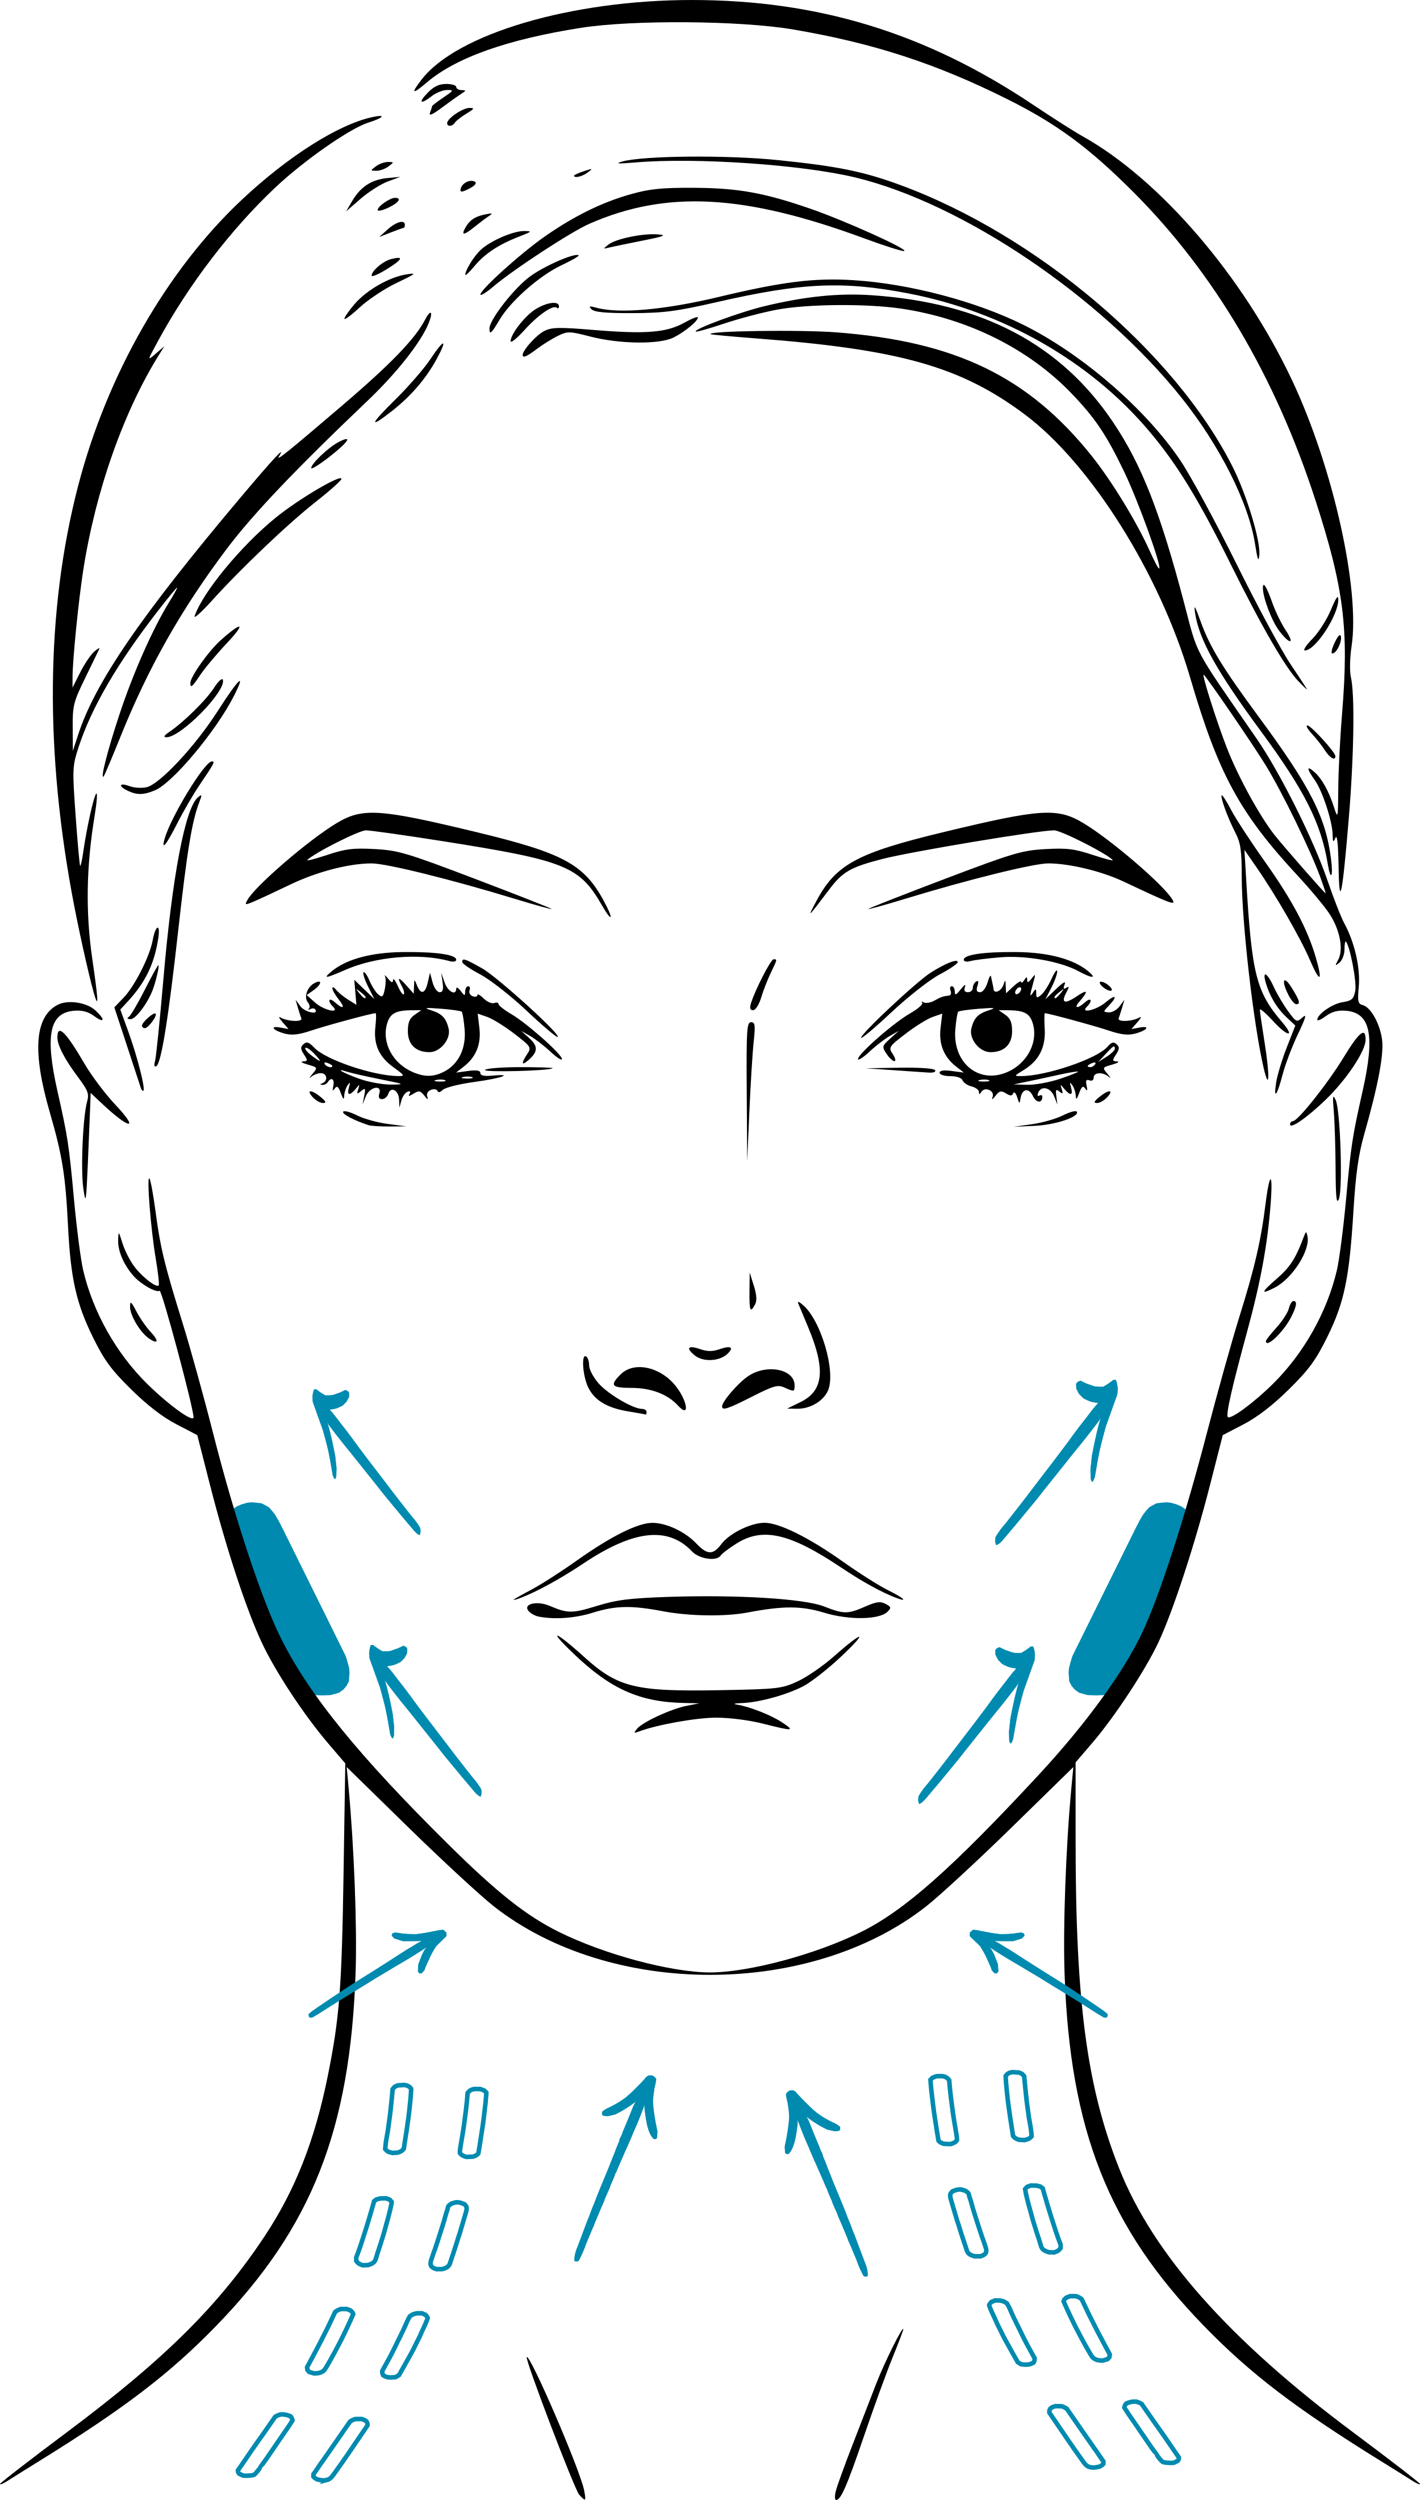 <svg xmlns:inkscape="http://www.inkscape.org/namespaces/inkscape" xmlns:sodipodi="http://sodipodi.sourceforge.net/DTD/sodipodi-0.dtd" xmlns="http://www.w3.org/2000/svg" xmlns:svg="http://www.w3.org/2000/svg" width="125mm" height="220mm" viewBox="0 0 125 220" id="svg1" xml:space="preserve" inkscape:version="1.3 (0e150ed6c4, 2023-07-21)" sodipodi:docname="0 radiesse.svg"><defs id="defs1"></defs><g inkscape:label="Capa 1" inkscape:groupmode="layer" id="layer1" transform="translate(-42.912,-46.127)"><path style="opacity:1;fill:#008aaf;stroke:none;stroke-width:0.261;stroke-miterlimit:1;stroke-dasharray:none;stroke-opacity:1;fill-opacity:1" d="m 63.79,183.014 -0.736,-1.598 -0.147,-0.625 -0.042,-0.514 c 0,0 0,-0.514 0.042,-0.588 0.042,-0.073 0.231,-0.459 0.231,-0.459 l 0.231,-0.276 0.378,-0.257 0.421,-0.184 0.505,-0.147 0.378,-0.037 0.463,0.037 0.442,0.055 0.273,0.147 0.357,0.202 0.231,0.257 0.294,0.367 0.315,0.533 0.378,0.735 c 0,0 5.428,10.969 5.518,11.151 0.089,0.182 0.327,1.117 0.327,1.117 l 0.03,0.416 -0.059,0.754 -0.208,0.39 -0.268,0.312 -0.387,0.286 -0.743,0.208 -0.773,0.026 -0.654,-0.026 -0.565,-0.078 c 0,0 -0.535,-0.416 -0.595,-0.52 -0.059,-0.104 -0.408,-0.815 -0.408,-0.815 z" id="path16"></path><path style="opacity:1;fill:#008aaf;stroke:none;stroke-width:0.261;stroke-miterlimit:1;stroke-dasharray:none;stroke-opacity:1;fill-opacity:1" d="m 146.868,183.014 0.736,-1.598 0.147,-0.625 0.042,-0.514 c 0,0 0,-0.514 -0.042,-0.588 -0.042,-0.073 -0.231,-0.459 -0.231,-0.459 l -0.231,-0.276 -0.378,-0.257 -0.421,-0.184 -0.505,-0.147 -0.378,-0.037 -0.463,0.037 -0.442,0.055 -0.273,0.147 -0.357,0.202 -0.231,0.257 -0.294,0.367 -0.315,0.533 -0.378,0.735 c 0,0 -5.428,10.969 -5.518,11.151 -0.089,0.182 -0.327,1.117 -0.327,1.117 l -0.03,0.416 0.059,0.754 0.208,0.39 0.268,0.312 0.387,0.286 0.743,0.208 0.773,0.026 0.654,-0.026 0.565,-0.078 c 0,0 0.535,-0.416 0.595,-0.52 0.059,-0.104 0.408,-0.815 0.408,-0.815 z" id="path15-2"></path><path style="fill:#000000;stroke-width:1.001" d="m 93.896,265.658 c -0.408,-0.447 -4.789,-11.935 -4.617,-12.106 0.294,-0.292 4.714,9.962 5.051,11.719 0.19,0.99 0.148,1.026 -0.434,0.388 z m 22.575,-0.256 c 0.09,-0.399 0.741,-2.209 1.446,-4.023 0.705,-1.814 1.655,-4.266 2.111,-5.45 0.729,-1.891 2.388,-5.223 2.401,-4.823 0.003,0.081 -0.427,1.208 -0.955,2.506 -0.528,1.298 -1.653,4.389 -2.5,6.871 -1.507,4.415 -2.044,5.645 -2.461,5.645 -0.114,0 -0.133,-0.326 -0.043,-0.725 z m -73.558,-0.686 c 0,-0.084 2.663,-2.144 5.918,-4.576 8.595,-6.424 13.342,-11.134 17.403,-17.267 2.67,-4.033 4.389,-8.399 5.528,-14.044 1.037,-5.139 1.233,-7.653 1.393,-17.864 l 0.152,-9.659 -1.478,-1.728 c -2.127,-2.486 -4.632,-6.275 -5.841,-8.835 -1.365,-2.889 -3.155,-8.32 -4.573,-13.874 l -1.136,-4.451 -1.834,-0.952 c -1.205,-0.625 -2.572,-1.679 -3.986,-3.073 -1.771,-1.745 -2.371,-2.565 -3.383,-4.622 -1.453,-2.95 -1.948,-5.17 -2.177,-9.754 -0.225,-4.5 -0.495,-6.182 -1.609,-10.024 -1.545,-5.327 -1.321,-8.385 0.693,-9.44 0.896,-0.469 2.567,-0.221 3.336,0.496 0.884,0.824 0.803,1.167 -0.117,0.493 -0.531,-0.389 -1.057,-0.529 -1.769,-0.47 -2.167,0.18 -2.573,2.15 -1.462,7.08 0.91,4.035 1.011,4.702 1.454,9.516 0.232,2.521 0.594,5.323 0.806,6.227 0.863,3.69 2.923,7.345 5.649,10.023 1.903,1.869 4.052,3.419 4.067,2.933 0.024,-0.742 -2.792,-11.25 -2.984,-11.133 -0.298,0.182 -1.594,-0.542 -2.249,-1.257 -0.872,-0.951 -1.43,-2.217 -1.401,-3.177 0.026,-0.864 0.029,-0.861 0.391,0.281 0.201,0.634 0.675,1.556 1.055,2.05 0.708,0.921 1.908,1.843 2.121,1.631 0.066,-0.065 -0.049,-1.12 -0.256,-2.344 -0.444,-2.627 -0.815,-7.31 -0.56,-7.068 0.098,0.093 0.342,1.408 0.542,2.922 0.42,3.177 0.796,4.718 2.408,9.893 0.643,2.063 1.842,6.396 2.664,9.628 1.89,7.428 4.268,14.613 5.961,18.012 2.474,4.968 6.874,10.377 14.832,18.237 4.214,4.161 6.775,6.186 9.611,7.596 3.998,1.989 9.922,3.579 13.331,3.579 3.409,0 9.333,-1.591 13.331,-3.579 3.802,-1.891 7.988,-5.596 15.624,-13.831 4.125,-4.448 7.443,-9.009 9.09,-12.494 1.522,-3.221 3.732,-10.033 5.661,-17.446 0.944,-3.627 2.258,-8.327 2.922,-10.444 1.31,-4.182 1.874,-6.623 2.272,-9.822 0.358,-2.882 0.67,-2.913 0.453,-0.045 -0.268,3.551 -0.88,6.889 -2.049,11.181 -1.374,5.044 -1.912,7.418 -1.722,7.606 0.246,0.244 2.273,-1.246 3.959,-2.909 2.726,-2.688 4.782,-6.34 5.643,-10.023 0.211,-0.904 0.574,-3.706 0.806,-6.227 0.443,-4.813 0.545,-5.481 1.454,-9.516 1.111,-4.93 0.705,-6.899 -1.462,-7.08 -0.712,-0.059 -1.238,0.08 -1.769,0.47 -0.415,0.305 -0.755,0.452 -0.755,0.328 0,-0.49 1.305,-1.402 2.217,-1.549 0.83,-0.134 0.986,-0.273 1.126,-1.013 0.142,-0.749 -0.473,-3.966 -0.824,-4.315 -0.069,-0.068 -0.125,0.237 -0.125,0.679 0,0.442 -0.199,0.966 -0.442,1.165 -0.403,0.33 -0.413,0.307 -0.107,-0.262 0.484,-0.901 0.139,-2.666 -0.795,-4.064 -0.434,-0.649 -1.67,-2.13 -2.747,-3.291 -5.146,-5.543 -7.009,-8.972 -9.499,-17.477 -2.677,-9.145 -8.763,-18.821 -14.563,-23.153 -5.622,-4.199 -10.98,-5.717 -23.574,-6.678 -2.194,-0.167 -4.027,-0.337 -4.072,-0.377 -0.33,-0.288 7.836,-0.407 11.073,-0.161 10.472,0.795 16.88,3.891 22.453,10.848 1.761,2.198 3.997,5.855 5.124,8.381 0.406,0.91 0.784,1.609 0.84,1.554 0.222,-0.22 -1.871,-5.999 -3.09,-8.529 -1.576,-3.271 -2.552,-4.72 -4.65,-6.9 -3.757,-3.903 -9.074,-6.554 -14.913,-7.435 -3.079,-0.464 -8.352,-0.419 -11.049,0.095 -1.25,0.238 -3.335,0.789 -4.633,1.225 -1.299,0.435 -2.407,0.747 -2.462,0.691 -0.207,-0.205 3.861,-1.708 6.044,-2.233 3.584,-0.862 6.515,-1.162 9.441,-0.965 9.71,0.653 16.646,4.306 21.267,11.2 2.513,3.749 4.13,7.875 6.262,15.974 1.221,4.639 0.703,3.673 6.335,11.813 2.089,3.019 5.036,8.92 6.287,12.587 0.52,1.523 1.172,3.185 1.45,3.693 0.903,1.649 1.428,3.931 1.278,5.563 -0.12,1.315 -0.074,1.529 0.353,1.639 0.705,0.183 1.517,1.643 1.699,3.057 0.166,1.286 -0.354,4.029 -1.58,8.338 -0.504,1.77 -0.743,3.482 -0.942,6.727 -0.362,5.919 -0.801,8.037 -2.298,11.073 -1.013,2.055 -1.616,2.878 -3.385,4.622 -1.414,1.394 -2.781,2.448 -3.986,3.073 l -1.834,0.952 -1.138,4.451 c -1.333,5.214 -3.237,11.02 -4.51,13.753 -1.123,2.41 -3.829,6.532 -5.807,8.845 l -1.5,1.753 0.001,6.932 c 0.003,14.189 0.991,21.619 3.83,28.785 2.987,7.539 9.684,15.097 20.57,23.213 3.255,2.427 5.918,4.481 5.918,4.565 0,0.084 -0.269,-0.02 -0.598,-0.233 -0.329,-0.212 -1.616,-1.016 -2.859,-1.786 -7.525,-4.661 -11.49,-7.691 -15.592,-11.916 -8.382,-8.634 -11.767,-17.191 -12.24,-30.949 -0.145,-4.199 0.118,-11.285 0.61,-16.487 l 0.162,-1.715 -5.419,5.299 c -2.981,2.915 -6.377,6.05 -7.547,6.968 -10.23,8.025 -27.801,8.025 -38.032,0 -1.17,-0.918 -4.566,-4.054 -7.547,-6.968 l -5.419,-5.299 0.158,1.715 c 0.496,5.392 0.76,12.316 0.625,16.355 -0.465,13.835 -3.853,22.431 -12.25,31.081 -4.102,4.225 -8.067,7.255 -15.592,11.916 -1.243,0.77 -2.53,1.574 -2.859,1.786 -0.329,0.212 -0.598,0.317 -0.598,0.233 z M 159.099,123.22 c -0.88,-2.377 -3.289,-7.312 -4.717,-9.664 -1.044,-1.718 -5.084,-7.63 -5.497,-8.043 -0.262,-0.262 1.114,4.095 2.043,6.471 0.994,2.541 2.883,5.982 4.195,7.642 0.766,0.968 4.391,5.109 4.474,5.11 0.035,4.1e-4 -0.19,-0.682 -0.499,-1.516 z M 98.99,198.258 c 0.482,-0.588 3.004,-1.752 4.381,-2.022 l 1.11,-0.218 -1.36,-0.029 c -3.897,-0.083 -6.442,-1.214 -9.677,-4.3 -2.408,-2.297 -1.717,-2.107 0.885,0.244 2.994,2.705 4.502,3.071 12.048,2.929 5.013,-0.094 5.36,-0.134 6.759,-0.78 0.811,-0.374 2.243,-1.361 3.183,-2.192 2.586,-2.289 3.083,-2.297 0.662,-0.01 -1.17,1.105 -2.694,2.298 -3.386,2.651 -1.497,0.764 -3.888,1.416 -5.38,1.466 -0.671,0.022 -0.825,0.075 -0.41,0.141 1.112,0.176 3.006,0.927 3.985,1.579 1.129,0.753 0.931,0.763 -1.724,0.09 -1.189,-0.302 -2.944,-0.527 -4.098,-0.526 -1.765,0.002 -5.211,0.617 -6.806,1.216 -0.47,0.176 -0.49,0.149 -0.172,-0.239 z m -8.652,-9.868 c -0.318,-0.061 -0.721,-0.282 -0.895,-0.489 -0.53,-0.633 0.736,-0.938 1.873,-0.452 1.561,0.668 1.974,0.668 4.151,-0.005 1.709,-0.528 2.865,-0.674 6.222,-0.789 6.085,-0.207 12.024,0.155 13.766,0.84 1.736,0.683 2.085,0.684 3.617,0.012 0.985,-0.432 1.339,-0.479 1.794,-0.238 0.501,0.266 0.52,0.346 0.171,0.692 -0.713,0.707 -3.37,0.75 -5.557,0.089 -2.036,-0.615 -3.604,-0.621 -6.743,-0.025 -1.997,0.379 -5.152,0.332 -7.49,-0.112 -2.765,-0.525 -4.138,-0.495 -6.164,0.135 -1.56,0.485 -3.336,0.612 -4.744,0.341 z m -2.205,-1.495 c 0.072,-0.071 0.787,-0.475 1.59,-0.897 0.803,-0.422 2.597,-1.573 3.986,-2.559 3.012,-2.135 5.375,-3.309 6.649,-3.301 1.224,0.007 2.868,0.781 3.84,1.807 0.97,1.024 1.486,1.039 2.212,0.064 0.705,-0.945 2.594,-1.877 3.806,-1.877 1.284,2.8e-4 3.917,1.305 6.887,3.413 1.395,0.99 3.165,2.113 3.933,2.495 1.453,0.723 1.877,1.118 0.74,0.689 -1.266,-0.477 -2.953,-1.41 -4.879,-2.698 -4.458,-2.98 -6.847,-3.524 -9.142,-2.08 -0.669,0.421 -1.298,0.896 -1.398,1.055 -0.339,0.544 -1.882,0.327 -2.529,-0.355 -2.115,-2.233 -5.154,-1.891 -9.589,1.08 -1.951,1.307 -4.111,2.488 -5.53,3.023 -0.39,0.147 -0.651,0.209 -0.579,0.138 z M 98.247,170.336 c -1.875,-0.308 -2.962,-0.948 -3.539,-2.083 -0.5,-0.984 -0.649,-3.036 -0.2,-2.761 0.146,0.09 0.266,0.449 0.266,0.798 0,0.349 0.378,1.062 0.84,1.584 0.838,0.947 3.031,2.234 3.805,2.234 0.224,0 0.408,0.119 0.408,0.264 0,0.145 -0.03,0.25 -0.066,0.233 -0.037,-0.017 -0.718,-0.138 -1.513,-0.269 z m 4.349,-0.518 c -0.912,-1 -2.372,-1.556 -4.088,-1.556 -1.777,0 -1.947,-0.214 -0.954,-1.199 1.138,-1.129 3.376,-0.695 4.745,0.92 1.118,1.318 1.397,3.042 0.296,1.836 z m 3.88,0.078 c 0,-0.425 1.332,-1.989 2.242,-2.631 1.628,-1.149 4.141,-0.679 4.141,0.774 0,0.572 -0.036,0.579 -0.903,0.187 -0.575,-0.26 -0.945,-0.156 -2.813,0.791 -2.174,1.102 -2.667,1.264 -2.667,0.878 z m 6.915,-0.392 c 2.025,-0.986 2.213,-2.879 0.656,-6.595 -0.377,-0.9 -0.759,-1.815 -0.849,-2.033 -0.113,-0.275 0.017,-0.239 0.425,0.116 1.566,1.365 2.873,5.831 2.187,7.474 -0.394,0.943 -1.568,1.646 -2.726,1.632 l -0.89,-0.011 z m -9.315,-4.096 c -0.832,-0.669 -0.599,-0.929 0.495,-0.55 0.613,0.212 1.069,0.212 1.682,0 0.984,-0.34 1.288,-0.177 0.72,0.386 -0.689,0.684 -2.148,0.767 -2.897,0.164 z m -48.06,-1.504 c -0.781,-0.542 -1.67,-2.044 -1.656,-2.795 0.01,-0.532 0.096,-0.466 0.562,0.427 0.303,0.58 0.857,1.38 1.232,1.778 0.778,0.824 0.697,1.171 -0.138,0.59 z m 98.332,0.236 c 0,-0.091 0.416,-0.622 0.924,-1.18 0.508,-0.558 1,-1.314 1.093,-1.681 0.093,-0.366 0.275,-0.666 0.406,-0.666 0.351,0 0.29,0.451 -0.192,1.398 -0.678,1.334 -2.23,2.816 -2.23,2.129 z m -45.461,-4.384 0.018,-1.649 0.366,1.166 c 0.252,0.8 0.285,1.317 0.106,1.649 -0.422,0.782 -0.509,0.576 -0.49,-1.166 z m 46.411,-1.097 c 1.186,-1.029 1.672,-1.784 2.393,-3.717 0.176,-0.473 0.208,-0.48 0.308,-0.064 0.295,1.223 -1.303,3.753 -2.88,4.562 -1.266,0.649 -1.216,0.429 0.179,-0.781 z M 50.25,150.734 c -0.245,-1.66 -0.044,-6.332 0.329,-7.664 0.191,-0.68 0.083,-0.976 -0.766,-2.11 -1.216,-1.623 -1.848,-2.837 -1.848,-3.548 0,-1.216 0.748,-0.49 2.373,2.302 0.614,1.056 1.842,2.688 2.727,3.627 2.152,2.282 1.278,2.208 -1.177,-0.1 l -0.997,-0.937 -0.034,1.043 c -0.019,0.574 -0.111,2.823 -0.205,5 -0.156,3.623 -0.19,3.824 -0.402,2.388 z M 160.482,148.978 c -0.009,-1.829 -0.08,-4.084 -0.157,-5.012 -0.117,-1.414 -0.09,-1.581 0.168,-1.028 0.411,0.88 0.634,7.847 0.278,8.705 -0.209,0.504 -0.277,-0.125 -0.29,-2.665 z m -51.837,-6.765 c -0.037,-5.431 0.006,-6.133 0.378,-6.133 0.359,0 0.393,0.251 0.233,1.736 -0.103,0.955 -0.273,3.715 -0.378,6.133 l -0.191,4.397 z m -33.287,2.929 c -1.264,-0.409 -2.36,-0.988 -2.239,-1.183 0.077,-0.124 0.624,0.02 1.216,0.319 0.592,0.299 1.812,0.64 2.712,0.756 l 1.635,0.211 -1.463,0.013 c -0.805,0.007 -1.642,-0.045 -1.862,-0.116 z m 58.417,-0.088 c 0.9,-0.127 2.12,-0.477 2.712,-0.776 0.592,-0.299 1.137,-0.446 1.212,-0.326 0.276,0.444 -1.863,1.166 -3.698,1.249 l -1.862,0.084 z m 22.7,0.021 c 0,-0.159 0.117,-0.29 0.26,-0.29 0.419,0 3.05,-3.308 4.421,-5.557 1.404,-2.304 1.968,-2.761 1.968,-1.598 0,0.982 -1.683,3.505 -3.517,5.274 -1.637,1.578 -3.131,2.614 -3.131,2.171 z m -78.431,-2.174 c -0.031,-0.826 -0.728,-1.208 -0.948,-0.52 -0.083,0.259 -0.33,0.47 -0.549,0.47 -0.266,0 -0.347,-0.161 -0.244,-0.484 0.266,-0.83 -0.853,-0.603 -1.19,0.242 l -0.29,0.725 0.151,-0.771 c 0.134,-0.681 0.102,-0.731 -0.27,-0.424 -0.364,0.299 -0.4,0.279 -0.261,-0.152 0.152,-0.47 0.139,-0.472 -0.223,-0.037 -0.529,0.637 -0.793,0.578 -0.591,-0.132 0.132,-0.465 0.108,-0.508 -0.111,-0.198 -0.154,0.218 -0.291,0.633 -0.304,0.923 -0.019,0.405 -0.09,0.352 -0.302,-0.228 -0.215,-0.585 -0.335,-0.674 -0.534,-0.396 -0.187,0.262 -0.221,0.199 -0.126,-0.234 0.133,-0.601 -0.182,-0.815 -0.484,-0.33 -0.09,0.145 -0.307,0.254 -0.481,0.243 -0.228,-0.015 -0.224,-0.058 0.016,-0.154 0.508,-0.203 0.396,-0.88 -0.146,-0.88 -0.263,0 -0.649,0.148 -0.857,0.33 -0.208,0.181 -0.16,0.069 0.108,-0.249 0.482,-0.574 0.478,-0.581 -0.406,-0.834 -0.491,-0.14 -0.68,-0.265 -0.421,-0.278 0.425,-0.021 0.434,-0.082 0.087,-0.617 -0.316,-0.488 -0.323,-0.649 -0.036,-0.906 0.274,-0.245 0.475,-0.179 0.937,0.308 1.02,1.077 5.206,2.489 7.424,2.505 0.575,0.004 0.533,-0.071 -0.42,-0.756 -1.301,-0.935 -1.793,-2.03 -1.615,-3.596 0.074,-0.65 0.079,-1.183 0.012,-1.183 -0.325,0 -4.37,1.093 -5.663,1.53 -1.063,0.359 -1.695,0.433 -2.314,0.27 -1.06,-0.28 -1.388,-0.716 -0.404,-0.536 l 0.723,0.132 -0.532,-0.611 c -0.293,-0.336 -0.379,-0.522 -0.192,-0.414 0.632,0.367 1.98,0.427 1.849,0.082 -0.067,-0.176 -0.209,-0.617 -0.315,-0.98 l -0.194,-0.659 0.427,0.577 c 0.386,0.522 1.63,0.794 1.314,0.287 -0.073,-0.117 -0.274,-0.133 -0.447,-0.035 -0.173,0.098 -0.225,0.081 -0.117,-0.037 0.108,-0.119 0.069,-0.369 -0.088,-0.557 -0.376,-0.45 -0.071,-1.353 0.574,-1.695 0.714,-0.379 0.648,0.115 -0.085,0.629 l -0.598,0.42 0.746,0.668 c 0.754,0.675 2.226,1.004 1.568,0.351 -0.517,-0.513 -0.365,-0.861 0.167,-0.384 0.749,0.672 0.946,0.517 0.331,-0.258 -0.303,-0.382 -0.551,-0.82 -0.551,-0.974 0,-0.153 0.15,-0.092 0.332,0.136 0.183,0.228 0.659,0.619 1.059,0.869 l 0.726,0.454 -0.094,-1.102 -0.094,-1.102 0.883,0.849 0.883,0.849 -0.551,-1.104 c -0.303,-0.607 -0.483,-1.171 -0.4,-1.253 0.083,-0.082 0.319,0.249 0.524,0.736 0.205,0.487 0.556,1.036 0.779,1.22 0.346,0.285 0.43,0.213 0.572,-0.489 0.091,-0.452 0.098,-0.959 0.014,-1.125 -0.083,-0.166 0.037,-0.072 0.267,0.209 0.31,0.38 0.424,0.414 0.44,0.132 0.012,-0.209 0.197,0.019 0.412,0.508 0.215,0.488 0.454,0.825 0.532,0.748 0.078,-0.077 0.012,-0.38 -0.146,-0.673 -0.467,-0.866 -0.332,-0.911 0.369,-0.121 l 0.656,0.74 0.025,-0.659 c 0.025,-0.657 0.026,-0.658 0.266,-0.066 0.341,0.84 0.715,0.736 0.944,-0.264 l 0.197,-0.857 0.231,0.857 c 0.127,0.472 0.404,0.857 0.616,0.857 0.282,0 0.352,-0.229 0.262,-0.857 l -0.122,-0.857 0.3,0.857 c 0.286,0.816 1.021,1.207 1.021,0.543 0,-0.173 0.176,-0.084 0.39,0.198 0.353,0.463 0.391,0.468 0.399,0.051 0.005,-0.254 0.124,-0.462 0.266,-0.462 0.142,0 0.195,0.163 0.118,0.362 -0.077,0.199 0.046,0.433 0.274,0.519 0.228,0.087 0.414,0.043 0.414,-0.098 0,-0.141 0.249,-0.009 0.552,0.292 0.304,0.301 0.723,0.483 0.931,0.404 0.208,-0.079 0.378,-0.04 0.378,0.086 0,0.127 0.509,0.528 1.13,0.891 1.365,0.798 4.455,3.537 4.455,3.95 0,0.162 -0.449,-0.123 -0.997,-0.635 -0.549,-0.511 -1.356,-1.137 -1.795,-1.389 l -0.798,-0.459 0.742,0.673 c 0.782,0.709 0.732,1.223 -0.196,1.986 -0.524,0.431 -0.529,0.169 -0.013,-0.613 0.387,-0.586 0.348,-0.647 -1.137,-1.791 -0.846,-0.651 -1.917,-1.315 -2.381,-1.476 l -0.843,-0.292 0.15,1.253 c 0.17,1.428 -0.286,2.56 -1.375,3.41 l -0.675,0.526 1.068,-0.142 c 0.748,-0.1 1.068,-0.044 1.068,0.184 0,0.22 0.338,0.294 1.041,0.228 2.007,-0.19 0.813,0.233 -1.57,0.556 -1.324,0.179 -2.575,0.492 -2.78,0.696 -0.23,0.228 -0.408,0.264 -0.465,0.093 -0.051,-0.152 -0.307,-0.195 -0.569,-0.095 -0.293,0.111 -0.418,0.345 -0.327,0.609 0.103,0.295 0.023,0.266 -0.257,-0.093 -0.351,-0.45 -0.481,-0.475 -0.959,-0.178 -0.394,0.244 -0.496,0.251 -0.355,0.025 0.125,-0.201 0.065,-0.274 -0.164,-0.198 -0.199,0.066 -0.443,0.408 -0.542,0.76 l -0.18,0.64 z m -1.622,-1.791 c -1.243,-0.248 -2.56,-0.546 -2.926,-0.662 -1.256,-0.401 -0.351,0.12 1.088,0.627 0.791,0.279 2.037,0.502 2.769,0.496 1.249,-0.01 1.192,-0.038 -0.931,-0.461 z m 5.657,0.073 c -0.18,-0.072 -0.539,-0.077 -0.798,-0.01 -0.259,0.067 -0.111,0.126 0.327,0.131 0.439,0.005 0.651,-0.049 0.47,-0.122 z m 2.394,-0.264 c -0.18,-0.072 -0.539,-0.077 -0.798,-0.01 -0.259,0.067 -0.111,0.126 0.327,0.131 0.439,0.005 0.651,-0.049 0.47,-0.122 z m -2.478,-0.48 c 1.279,-0.656 1.957,-2.043 1.817,-3.715 -0.066,-0.789 -0.18,-1.494 -0.253,-1.566 -0.073,-0.072 -0.901,-0.191 -1.84,-0.263 -1.38,-0.106 -1.548,-0.081 -0.876,0.13 0.966,0.304 1.322,0.669 1.556,1.596 0.233,0.921 -0.711,2.097 -1.683,2.097 -1.205,0 -1.902,-0.677 -1.902,-1.847 0,-0.76 0.153,-1.131 0.591,-1.436 l 0.591,-0.411 -0.791,0.004 c -1.475,0.007 -1.967,0.276 -2.229,1.218 -0.458,1.646 0.496,3.442 2.236,4.209 1.051,0.463 1.853,0.458 2.78,-0.017 z m -9.828,-0.506 c 0,-0.057 -0.186,-0.174 -0.413,-0.261 -0.237,-0.09 -0.343,-0.046 -0.25,0.104 0.156,0.251 0.663,0.371 0.663,0.157 z m -1.595,-1.082 c -0.343,-0.362 -0.691,-0.591 -0.774,-0.51 -0.083,0.082 0.147,0.376 0.511,0.653 0.908,0.692 1.005,0.64 0.263,-0.143 z m 4.52,-4.981 c 0,-0.055 -0.209,-0.263 -0.465,-0.462 -0.422,-0.328 -0.431,-0.319 -0.1,0.1 0.347,0.439 0.566,0.579 0.566,0.362 z m -4.654,8.805 c -0.62,-0.679 -0.117,-0.685 0.702,-0.009 0.477,0.394 0.526,0.521 0.204,0.528 -0.233,0.005 -0.641,-0.229 -0.906,-0.519 z m 62.011,0 c -0.118,-0.369 -0.271,-0.518 -0.346,-0.339 -0.104,0.249 -0.247,0.25 -0.64,0.007 -0.42,-0.26 -0.576,-0.225 -0.913,0.207 -0.28,0.36 -0.36,0.389 -0.257,0.093 0.186,-0.535 -0.679,-0.92 -0.987,-0.439 -0.164,0.257 -0.218,0.26 -0.221,0.014 -0.002,-0.179 -0.295,-0.397 -0.65,-0.485 -0.355,-0.088 -0.71,-0.328 -0.79,-0.533 -0.086,-0.223 -0.52,-0.372 -1.083,-0.372 -0.522,0 -0.939,-0.133 -0.939,-0.299 0,-0.196 0.366,-0.25 1.068,-0.156 l 1.068,0.142 -0.675,-0.526 c -1.089,-0.85 -1.546,-1.982 -1.375,-3.41 l 0.15,-1.253 -0.843,0.292 c -0.464,0.16 -1.535,0.824 -2.381,1.476 -1.492,1.149 -1.525,1.202 -1.131,1.8 0.224,0.339 0.287,0.616 0.141,0.616 -0.146,0 -0.459,-0.293 -0.696,-0.651 -0.413,-0.624 -0.399,-0.679 0.326,-1.336 l 0.756,-0.685 -0.798,0.459 c -0.439,0.253 -1.247,0.878 -1.795,1.389 -0.549,0.511 -0.997,0.797 -0.997,0.635 0,-0.441 3.14,-3.189 4.587,-4.016 0.695,-0.397 1.173,-0.819 1.064,-0.939 -0.11,-0.12 -0.052,-0.134 0.128,-0.031 0.18,0.102 0.599,0.037 0.931,-0.146 0.611,-0.337 0.767,-0.391 1.297,-0.45 0.162,-0.018 0.226,-0.211 0.141,-0.429 -0.084,-0.218 -0.037,-0.396 0.105,-0.396 0.142,0 0.26,0.208 0.264,0.462 0.005,0.375 0.105,0.338 0.535,-0.198 0.319,-0.397 0.464,-0.476 0.365,-0.198 -0.113,0.316 -0.03,0.462 0.262,0.462 0.235,0 0.427,-0.171 0.427,-0.38 0,-0.209 0.133,-0.461 0.294,-0.561 0.198,-0.121 0.236,0.003 0.115,0.38 -0.13,0.406 -0.066,0.561 0.23,0.561 0.233,0 0.517,-0.369 0.659,-0.857 0.137,-0.472 0.275,-0.709 0.307,-0.528 0.032,0.181 0.087,0.448 0.124,0.594 0.037,0.145 0.081,0.383 0.1,0.528 0.057,0.448 0.688,0.161 0.871,-0.396 0.154,-0.471 0.176,-0.459 0.199,0.112 l 0.027,0.639 0.665,-0.62 c 0.366,-0.341 0.667,-0.51 0.669,-0.376 0.002,0.134 0.12,0.066 0.262,-0.152 0.217,-0.334 0.258,-0.336 0.262,-0.015 0.003,0.273 0.115,0.235 0.394,-0.132 0.356,-0.467 0.368,-0.431 0.133,0.409 -0.32,1.146 -0.319,1.295 0.009,0.793 0.217,-0.333 0.258,-0.317 0.262,0.098 0.004,0.428 0.062,0.446 0.441,0.134 0.24,-0.198 0.651,-0.836 0.912,-1.417 0.261,-0.582 0.483,-0.875 0.494,-0.652 0.01,0.223 -0.219,0.868 -0.509,1.433 l -0.528,1.027 0.943,-0.905 c 0.621,-0.596 0.877,-0.733 0.749,-0.4 -0.143,0.371 -0.105,0.45 0.143,0.298 0.268,-0.164 0.274,-0.089 0.028,0.367 -0.523,0.969 -0.19,1.111 0.893,0.381 0.991,-0.668 1.066,-0.493 0.213,0.494 -0.507,0.586 -0.119,0.604 0.526,0.025 0.532,-0.478 0.684,-0.129 0.167,0.384 -0.657,0.652 0.802,0.324 1.629,-0.366 0.913,-0.762 1.106,-0.578 0.293,0.281 -0.521,0.55 -0.521,0.555 -0.003,0.594 0.287,0.021 0.714,-0.221 0.949,-0.538 l 0.427,-0.577 -0.194,0.659 c -0.107,0.363 -0.249,0.804 -0.315,0.98 -0.131,0.345 1.217,0.285 1.849,-0.082 0.187,-0.109 0.101,0.078 -0.192,0.414 l -0.532,0.611 0.723,-0.132 c 0.984,-0.18 0.656,0.256 -0.404,0.536 -0.619,0.163 -1.251,0.09 -2.314,-0.269 -1.218,-0.412 -5.329,-1.529 -5.629,-1.53 -0.049,-1.9e-4 -0.054,0.623 -0.011,1.385 0.091,1.632 -0.516,2.81 -1.87,3.629 -0.835,0.505 -0.842,0.524 -0.202,0.521 2.234,-0.012 6.687,-1.527 7.601,-2.586 0.349,-0.404 0.531,-0.455 0.794,-0.22 0.276,0.247 0.268,0.418 -0.044,0.899 -0.347,0.535 -0.338,0.596 0.087,0.617 0.259,0.013 0.07,0.138 -0.421,0.278 -0.884,0.252 -0.888,0.26 -0.406,0.834 0.267,0.318 0.316,0.43 0.108,0.249 -0.518,-0.451 -1.336,-0.416 -1.336,0.058 0,0.227 -0.157,0.328 -0.38,0.243 -0.282,-0.107 -0.344,0.014 -0.243,0.47 0.099,0.444 0.066,0.515 -0.12,0.255 -0.199,-0.279 -0.319,-0.189 -0.534,0.396 -0.213,0.579 -0.283,0.632 -0.302,0.228 -0.014,-0.29 -0.151,-0.706 -0.304,-0.923 -0.219,-0.31 -0.243,-0.267 -0.111,0.198 0.201,0.71 -0.062,0.769 -0.591,0.132 -0.361,-0.435 -0.374,-0.433 -0.223,0.037 0.13,0.402 0.089,0.44 -0.208,0.196 -0.302,-0.248 -0.351,-0.171 -0.271,0.424 l 0.098,0.728 -0.289,-0.725 c -0.316,-0.793 -1.153,-0.981 -1.41,-0.316 -0.091,0.235 -0.046,0.341 0.105,0.248 0.145,-0.089 0.263,-0.043 0.263,0.103 0,0.589 -0.549,0.546 -0.83,-0.065 -0.348,-0.758 -0.96,-0.654 -1.088,0.184 -0.083,0.543 -0.098,0.539 -0.299,-0.088 z m 3.776,-1.612 c 0.914,-0.306 1.626,-0.591 1.581,-0.633 -0.045,-0.042 -0.799,0.083 -1.677,0.277 -0.878,0.194 -2.134,0.465 -2.793,0.601 l -1.197,0.248 1.212,0.032 c 0.666,0.018 1.96,-0.219 2.874,-0.525 z m -6.275,0.12 c -0.18,-0.072 -0.539,-0.077 -0.798,-0.01 -0.259,0.067 -0.111,0.126 0.327,0.131 0.439,0.005 0.651,-0.049 0.47,-0.122 z m 1.44,-0.635 c 1.841,-0.69 2.927,-2.598 2.452,-4.306 -0.261,-0.937 -0.755,-1.206 -2.228,-1.213 l -0.791,-0.004 0.591,0.411 c 0.438,0.305 0.591,0.675 0.591,1.436 0,1.17 -0.697,1.847 -1.902,1.847 -0.972,0 -1.916,-1.177 -1.683,-2.097 0.235,-0.927 0.59,-1.291 1.556,-1.596 0.672,-0.211 0.504,-0.236 -0.876,-0.13 -0.939,0.072 -1.767,0.191 -1.84,0.263 -0.073,0.072 -0.187,0.777 -0.253,1.566 -0.238,2.843 1.936,4.74 4.381,3.824 z m 7.928,-0.772 c 0.093,-0.15 -0.014,-0.194 -0.25,-0.104 -0.461,0.175 -0.545,0.364 -0.162,0.364 0.138,0 0.323,-0.117 0.413,-0.261 z m 1.731,-1.352 c 0,-0.359 -0.121,-0.29 -0.818,0.464 l -0.645,0.698 0.731,-0.464 c 0.402,-0.255 0.731,-0.569 0.731,-0.698 z m -4.753,-4.916 c 0.331,-0.418 0.321,-0.428 -0.1,-0.1 -0.443,0.345 -0.584,0.561 -0.365,0.561 0.055,0 0.265,-0.208 0.465,-0.462 z m -3.491,-0.361 c 0,-0.145 -0.12,-0.19 -0.266,-0.101 -0.146,0.09 -0.266,0.282 -0.266,0.427 0,0.145 0.12,0.19 0.266,0.101 0.146,-0.09 0.266,-0.282 0.266,-0.427 z m 6.878,9.519 c 0.819,-0.677 1.322,-0.67 0.702,0.009 -0.265,0.29 -0.672,0.524 -0.906,0.519 -0.322,-0.007 -0.273,-0.133 0.204,-0.528 z m 15.567,-1.28 c 0.098,-0.636 0.518,-2.024 0.933,-3.083 l 0.754,-1.926 -0.787,-0.742 c -0.845,-0.797 -1.474,-1.847 -1.818,-3.034 -0.324,-1.12 0.133,-0.887 0.698,0.356 0.274,0.603 0.84,1.564 1.256,2.134 0.736,1.008 0.773,1.024 1.282,0.567 0.4,-0.359 0.302,-0.004 -0.41,1.493 -0.514,1.08 -1.115,2.664 -1.337,3.52 -0.49,1.892 -0.818,2.302 -0.572,0.716 z m -99.945,0.469 c -0.065,-0.202 -0.615,-1.878 -1.223,-3.724 l -1.105,-3.357 0.827,-0.864 c 0.967,-1.01 2.281,-3.602 2.545,-5.022 0.263,-1.412 0.71,-1.547 0.489,-0.148 -0.352,2.241 -1.134,3.847 -2.691,5.531 l -0.645,0.697 0.706,1.941 c 0.773,2.126 1.513,5.017 1.329,5.198 -0.064,0.063 -0.169,-0.05 -0.234,-0.252 z m 98.846,-1.737 c -0.906,-3.881 -1.932,-12.842 -1.932,-16.871 0,-2.275 -0.097,-2.941 -0.558,-3.837 -0.671,-1.304 -1.349,-3.158 -1.207,-3.298 0.056,-0.056 0.432,0.527 0.835,1.294 0.403,0.768 1.742,2.818 2.976,4.556 2.375,3.345 3.737,5.904 4.466,8.392 0.644,2.198 0.385,2.332 -0.506,0.262 -0.843,-1.959 -2.962,-5.639 -4.675,-8.121 l -1.093,-1.583 0.164,2.77 c 0.483,8.164 0.884,9.745 3.128,12.36 1.208,1.408 0.532,1.361 -0.762,-0.053 -0.644,-0.703 -1.171,-1.153 -1.171,-1 0,0.153 0.189,1.465 0.421,2.915 0.467,2.927 0.413,4.348 -0.085,2.215 z m -68.543,0.164 c 0.084,-0.135 1.482,-0.246 3.107,-0.246 1.625,0 2.904,0.043 2.843,0.096 -0.267,0.231 -6.093,0.378 -5.951,0.15 z m 35.893,0.018 -2.394,-0.164 2.976,-0.05 c 1.754,-0.029 3.044,0.059 3.141,0.214 0.097,0.156 -0.142,0.243 -0.583,0.214 -0.411,-0.027 -1.824,-0.124 -3.141,-0.214 z M 56.563,139.484 c 0.094,-0.349 0.419,-3.543 0.724,-7.098 0.783,-9.146 1.927,-15.17 3.055,-16.099 0.358,-0.295 0.372,-0.244 0.113,0.43 -0.647,1.686 -1.07,4.254 -1.843,11.185 -0.883,7.918 -1.505,11.779 -1.939,12.045 -0.182,0.112 -0.22,-0.05 -0.11,-0.463 z m 62.147,-2.031 c 0,-0.378 4.922,-4.978 6.149,-5.746 1.335,-0.836 2.361,-1.232 2.361,-0.912 0,0.133 -0.714,0.619 -1.586,1.08 -0.881,0.466 -2.772,1.948 -4.255,3.336 -1.468,1.374 -2.67,2.383 -2.67,2.242 z m -29.472,-2.413 c -1.362,-1.283 -3.187,-2.709 -4.056,-3.168 -0.868,-0.459 -1.579,-0.946 -1.579,-1.083 0,-0.382 0.223,-0.311 1.761,0.562 1.392,0.79 7.145,6.028 6.616,6.025 -0.146,-9.2e-4 -1.381,-1.052 -2.743,-2.335 z m -33.826,1.345 c 0,-0.298 1.033,-1.214 1.192,-1.057 0.176,0.175 -0.637,1.279 -0.941,1.279 -0.138,0 -0.251,-0.1 -0.251,-0.223 z m -1.164,-0.77 c 0.164,-0.107 0.794,-1.173 1.399,-2.37 0.605,-1.197 1.146,-2.176 1.202,-2.176 0.123,0 -0.228,1.503 -0.523,2.242 -0.475,1.19 -1.482,2.506 -1.915,2.502 -0.291,-0.003 -0.352,-0.076 -0.163,-0.198 z m 54.766,-1.183 c 0.357,-1.176 1.75,-3.891 1.997,-3.891 0.332,0 0.332,-10e-5 -0.251,1.203 -0.277,0.571 -0.655,1.543 -0.84,2.16 -0.189,0.631 -0.5,1.121 -0.711,1.121 -0.265,0 -0.322,-0.174 -0.195,-0.594 z m 47.336,-0.712 c -0.682,-1.308 -0.467,-1.853 0.266,-0.673 0.713,1.148 0.796,1.451 0.399,1.451 -0.143,0 -0.442,-0.35 -0.665,-0.778 z m -105.058,0.185 c -0.317,-0.914 -1.239,-4.931 -1.831,-7.98 -2.637,-13.567 -2.523,-26.1 0.338,-37.077 2.551,-9.788 7.84,-19.007 14.454,-25.194 4.045,-3.784 8.408,-6.547 11.385,-7.211 1.304,-0.291 1.091,0.035 -0.314,0.479 -1.623,0.514 -5.675,3.344 -8.2,5.727 -3.887,3.668 -7.592,8.513 -10.265,13.419 -1.001,1.837 -1.002,1.843 -0.242,1.187 l 0.764,-0.659 -0.413,0.659 c -3.155,5.035 -5.62,12.002 -6.72,18.993 -0.417,2.652 -0.949,7.957 -0.95,9.482 l -9.09e-4,0.909 0.671,-1.335 c 0.369,-0.734 0.925,-1.559 1.236,-1.832 0.311,-0.273 0.511,-0.379 0.446,-0.233 -0.065,0.145 -0.621,1.29 -1.236,2.545 -1.029,2.103 -1.116,2.443 -1.103,4.353 l 0.014,2.071 0.474,-1.451 c 1.499,-4.585 5.514,-10.44 14.334,-20.905 2.898,-3.438 3.988,-4.601 3.343,-3.566 -0.301,0.483 0.707,-0.328 5.588,-4.497 4.239,-3.62 6.383,-5.839 7.251,-7.502 0.497,-0.952 0.748,-0.804 0.359,0.212 -0.631,1.646 -2.789,4.401 -5.376,6.866 -6.433,6.127 -10.128,10.013 -12.438,13.079 -4.001,5.313 -6.906,10.449 -9.354,16.539 -0.738,1.835 -1.399,3.396 -1.47,3.469 -0.331,0.339 0.347,-2.31 1.412,-5.519 1.2,-3.616 2.94,-7.537 4.358,-9.822 0.436,-0.703 0.749,-1.277 0.695,-1.277 -0.054,0 -0.81,0.92 -1.682,2.044 -3.584,4.624 -5.858,8.526 -6.987,11.992 -0.549,1.686 -0.56,1.926 -0.262,6.06 0.17,2.367 0.349,4.345 0.396,4.395 0.048,0.05 0.168,-0.485 0.268,-1.187 0.308,-2.163 0.93,-4.952 1.153,-5.173 0.117,-0.116 0.05,0.773 -0.148,1.975 -0.734,4.455 -0.8,8.451 -0.207,12.539 0.499,3.444 0.565,4.313 0.258,3.429 z m 88.809,-0.838 c -0.282,-0.204 -0.444,-0.439 -0.36,-0.522 0.084,-0.083 0.382,0.016 0.664,0.221 0.282,0.204 0.444,0.439 0.36,0.522 -0.084,0.083 -0.382,-0.016 -0.664,-0.221 z M 72.112,131.601 c 1.301,-1.076 3.495,-1.665 6.306,-1.694 2.882,-0.029 4.654,0.228 4.654,0.675 0,0.166 -0.248,0.215 -0.598,0.119 -2.654,-0.726 -6.489,-0.399 -9.183,0.783 -1.74,0.763 -1.99,0.788 -1.178,0.117 z m 65.747,-0.004 c -1.615,-0.874 -4.636,-1.412 -6.891,-1.228 -1.11,0.09 -2.288,0.239 -2.617,0.33 -0.352,0.098 -0.598,0.05 -0.598,-0.117 0,-0.447 1.772,-0.704 4.654,-0.675 2.811,0.029 5.005,0.618 6.306,1.694 0.781,0.646 0.344,0.644 -0.853,-0.004 z m -41.975,-5.829 c -1.972,-3.424 -3.205,-3.917 -14.105,-5.634 -3.271,-0.515 -6.266,-0.937 -6.655,-0.937 -0.605,0 -4.528,1.982 -5.156,2.605 -0.117,0.116 0.66,-0.08 1.726,-0.435 1.633,-0.543 2.293,-0.626 4.198,-0.523 2.073,0.112 2.806,0.329 8.845,2.625 3.621,1.377 6.648,2.566 6.727,2.644 0.078,0.078 -1.389,-0.327 -3.26,-0.898 -5.509,-1.683 -11.292,-3.113 -12.578,-3.109 -2.022,0.006 -4.812,0.732 -7.181,1.871 -1.243,0.597 -2.656,1.255 -3.14,1.461 -0.822,0.35 -0.862,0.344 -0.624,-0.096 0.663,-1.223 5.408,-5.311 7.878,-6.787 2.277,-1.36 3.742,-1.265 12.298,0.799 7.615,1.837 9.439,2.816 11.178,6 0.927,1.698 0.796,2.059 -0.151,0.415 z m 18.892,-0.349 c 1.711,-3.216 3.572,-4.228 11.133,-6.052 8.621,-2.08 10.076,-2.176 12.357,-0.814 2.461,1.47 7.215,5.562 7.874,6.778 0.269,0.497 -0.165,0.334 -4.314,-1.624 -1.928,-0.91 -4.771,-1.597 -6.626,-1.602 -1.286,-0.004 -7.069,1.426 -12.578,3.109 -1.871,0.572 -3.336,0.974 -3.255,0.894 0.081,-0.08 3.108,-1.268 6.727,-2.64 6.011,-2.279 6.775,-2.505 8.84,-2.62 1.911,-0.106 2.56,-0.026 4.198,0.519 1.066,0.355 1.842,0.55 1.726,0.435 -0.628,-0.623 -4.551,-2.605 -5.156,-2.605 -1.378,0 -12.64,1.878 -15.13,2.523 -2.794,0.724 -3.479,1.116 -4.654,2.669 -1.947,2.572 -1.975,2.597 -1.142,1.03 z m 45.967,-3.056 c -0.031,-1.964 -0.129,-2.848 -0.277,-2.506 -0.193,0.446 -0.231,0.399 -0.247,-0.306 -0.026,-1.18 -0.908,-3.854 -1.579,-4.788 -0.724,-1.008 -0.728,-1.33 -0.008,-0.684 0.663,0.596 1.266,1.69 1.728,3.141 0.319,1.001 0.338,0.913 0.357,-1.715 0.011,-1.523 0.162,-4.491 0.336,-6.595 0.613,-7.442 0.162,-11.042 -2.36,-18.81 -3.524,-10.854 -8.937,-20.002 -16.032,-27.09 -3.926,-3.922 -6.73,-5.987 -11.077,-8.158 -6.276,-3.135 -11.825,-4.939 -18.857,-6.132 -4.644,-0.788 -14.125,-0.86 -18.688,-0.142 -6.472,1.018 -10.989,2.619 -13.559,4.807 -1.285,1.094 -1.432,1.015 -0.461,-0.249 3.103,-4.035 13.199,-7.008 23.799,-7.008 11.132,0 20.609,2.908 30.031,9.216 1.694,1.134 3.646,2.377 4.337,2.762 6.823,3.796 14.172,12.354 18.483,21.524 3.589,7.634 5.978,18.332 5.22,23.369 -0.155,1.031 -0.18,2.216 -0.056,2.742 0.346,1.473 0.265,6.916 -0.182,12.311 -0.576,6.948 -0.844,8.224 -0.907,4.312 z m -0.949,-0.198 c -0.597,-3.607 -2.034,-6.458 -5.897,-11.704 -3.887,-5.278 -5.432,-8.053 -5.784,-10.388 -0.124,-0.824 -0.015,-0.658 0.497,0.763 0.802,2.221 1.916,4.05 5.08,8.338 4.579,6.205 5.925,8.852 6.393,12.569 0.201,1.595 -0.037,1.944 -0.289,0.423 z m -102.386,-2.242 c 0.554,-1.938 3.522,-6.793 4.152,-6.793 0.304,0 0.241,0.122 -1.104,2.11 -0.54,0.798 -1.418,2.311 -1.952,3.363 -0.966,1.904 -1.419,2.449 -1.096,1.319 z m -3.259,-4.213 c -0.861,-0.412 -0.738,-0.74 0.153,-0.406 0.413,0.155 1.101,0.197 1.529,0.094 1.161,-0.279 4.271,-3.614 6.243,-6.695 1.852,-2.892 2.556,-3.543 1.418,-1.31 -1.574,3.088 -5.387,7.64 -6.941,8.284 -1.005,0.417 -1.583,0.425 -2.402,0.033 z m 105.382,-3.569 c -0.255,-0.399 -0.77,-1.052 -1.144,-1.451 -0.374,-0.399 -0.547,-0.725 -0.385,-0.725 0.309,0 2.459,2.361 2.462,2.704 0.004,0.438 -0.496,0.156 -0.933,-0.528 z m -101.725,-1.596 c 1.252,-0.842 3.263,-2.822 3.937,-3.877 0.37,-0.58 0.723,-0.906 0.784,-0.726 0.33,0.982 -3.726,5.106 -4.98,5.064 -0.271,-0.009 -0.185,-0.163 0.259,-0.461 z m 99.399,-4.471 c -1.126,-1.166 -3.255,-4.842 -5.919,-10.222 -2.857,-5.767 -4.725,-8.824 -7.174,-11.736 -5.193,-6.175 -12.837,-10.552 -21.259,-12.172 -5.743,-1.105 -9.349,-0.943 -16.776,0.755 -3.63,0.83 -4.732,0.974 -7.5,0.983 -2.349,0.008 -3.34,-0.085 -3.59,-0.337 -0.286,-0.288 -0.208,-0.311 0.452,-0.132 1.982,0.538 5.987,0.183 10.726,-0.951 5.641,-1.35 8.419,-1.696 11.881,-1.479 4.917,0.307 10.821,1.865 15.023,3.964 5.154,2.575 10.76,7.433 13.773,11.938 0.897,1.341 3.117,5.437 4.932,9.101 1.815,3.664 3.963,7.641 4.772,8.838 0.809,1.197 1.447,2.176 1.416,2.176 -0.031,0 -0.371,-0.326 -0.756,-0.725 z m -97.537,0.155 c 0,-0.542 1.602,-2.803 2.655,-3.746 1.905,-1.707 2.274,-1.58 0.594,0.205 -0.919,0.977 -1.982,2.242 -2.362,2.812 -0.732,1.097 -0.886,1.224 -0.886,0.729 z m 100.736,-3.556 c 0.292,-0.608 0.492,-0.807 0.544,-0.541 0.1,0.505 -0.4,1.502 -0.753,1.502 -0.139,0 -0.045,-0.432 0.209,-0.961 z m -1.974,-0.316 c 0.548,-0.557 1.288,-1.714 1.643,-2.572 0.448,-1.081 0.646,-1.357 0.647,-0.9 0.001,1.403 -2.02,4.484 -2.941,4.484 -0.19,0 0.102,-0.456 0.651,-1.013 z m -2.893,-0.69 c -0.663,-0.863 -1.454,-2.924 -1.454,-3.791 0,-0.645 0.319,-0.142 0.839,1.322 0.267,0.753 0.788,1.822 1.157,2.375 0.837,1.255 0.408,1.329 -0.542,0.094 z m -95.491,-1.331 c 0.711,-2.08 4.065,-6.154 7.108,-8.632 2.029,-1.652 5.813,-3.886 5.813,-3.432 0,0.132 -1.002,1.027 -2.227,1.99 -2.448,1.924 -6.609,5.881 -9.205,8.755 -0.918,1.016 -1.588,1.609 -1.488,1.319 z M 153.393,94.005 C 152.82,90.366 150.304,85.364 146.913,81.119 139.792,72.208 127.637,64.009 118.178,61.738 113.491,60.613 104.166,59.975 98.896,60.419 c -1.602,0.135 -1.898,0.115 -1.197,-0.081 1.844,-0.516 9.204,-0.582 13.697,-0.122 5.254,0.537 7.527,1.001 10.771,2.194 12.007,4.418 24.167,14.721 29.241,24.777 1.242,2.461 2.48,6.544 2.36,7.784 -0.065,0.667 -0.155,0.434 -0.376,-0.967 z M 70.306,87.316 c 0,-0.385 1.535,-1.84 2.422,-2.294 1.276,-0.654 0.87,-0.009 -0.826,1.312 -0.878,0.684 -1.596,1.126 -1.596,0.982 z m 7.417,-6.039 c 1.144,-1.124 2.535,-2.729 3.09,-3.565 1.22,-1.837 1.532,-1.803 0.512,0.056 -0.936,1.705 -2.251,3.229 -3.91,4.529 -2.078,1.629 -1.947,1.195 0.307,-1.02 z m 11.2,-3.916 c 0,-0.415 1.191,-1.741 1.883,-2.096 0.67,-0.344 1.28,-0.357 4.429,-0.097 4.541,0.375 6.344,0.229 7.911,-0.64 0.661,-0.367 1.202,-0.577 1.202,-0.467 0,0.319 -1.118,1.244 -2.128,1.76 -1.235,0.632 -4.766,0.592 -7.368,-0.082 -1.802,-0.467 -1.97,-0.47 -2.824,-0.058 -0.5,0.241 -1.324,0.753 -1.832,1.137 -0.916,0.693 -1.273,0.845 -1.273,0.542 z m -1.064,-1.204 c 0,-0.627 1.274,-2.254 2.217,-2.833 0.989,-0.606 2.039,-0.733 2.039,-0.247 0,0.169 -0.075,0.233 -0.167,0.142 -0.313,-0.31 -1.624,0.581 -2.857,1.941 -0.677,0.747 -1.231,1.195 -1.231,0.995 z m -1.862,-1.115 c 0,-0.795 2.228,-3.633 3.639,-4.636 1.329,-0.944 3.951,-2.067 4.215,-1.805 0.059,0.058 -0.629,0.453 -1.528,0.876 -1.913,0.901 -4.469,3.151 -5.433,4.783 -0.72,1.218 -0.893,1.37 -0.893,0.782 z M 73.232,74.173 c 0,-0.139 0.406,-0.723 0.902,-1.297 1.06,-1.228 3.051,-2.367 4.55,-2.602 0.958,-0.15 0.874,-0.076 -0.852,0.747 -1.054,0.503 -2.52,1.474 -3.258,2.159 -0.738,0.685 -1.342,1.132 -1.342,0.993 z M 85.2,72.045 c 0,-0.426 3.531,-3.611 5.642,-5.089 2.571,-1.8 5.052,-3.022 7.578,-3.734 1.678,-0.473 2.73,-0.581 5.53,-0.568 3.924,0.018 6.2,0.425 10.313,1.845 3.013,1.04 8.652,3.584 8.244,3.719 -0.144,0.048 -1.72,-0.451 -3.502,-1.109 -10.577,-3.903 -17.424,-4.267 -24.218,-1.287 -1.618,0.71 -6.67,4.013 -8.456,5.529 -0.622,0.528 -1.13,0.84 -1.13,0.694 z m -9.574,-1.66 c 0,-0.429 1.014,-1.286 1.734,-1.465 1.142,-0.284 1.001,0.032 -0.402,0.896 -0.733,0.452 -1.333,0.708 -1.333,0.569 z m 8.245,-0.074 c 0,-0.415 0.765,-1.646 1.371,-2.207 0.858,-0.794 2.852,-1.655 3.815,-1.647 0.728,0.006 0.689,0.049 -0.449,0.49 -1.803,0.699 -3.025,1.508 -3.937,2.605 -0.44,0.53 -0.801,0.871 -0.801,0.759 z m 12.601,-2.66 c 0.64,-0.509 3.039,-1.006 4.343,-0.899 0.834,0.068 0.595,0.165 -1.386,0.559 -1.316,0.262 -2.633,0.536 -2.926,0.607 -0.517,0.127 -0.518,0.119 -0.032,-0.268 z M 77.036,66.317 c 0.759,-0.681 1.514,-0.883 1.514,-0.405 0,0.145 -0.045,0.264 -0.1,0.264 -0.055,0 -0.564,0.182 -1.13,0.405 l -1.03,0.405 z m 6.81,-0.097 c 0.381,-0.706 0.856,-1.036 1.754,-1.22 0.711,-0.145 0.742,-0.126 0.295,0.177 -0.276,0.187 -0.831,0.606 -1.235,0.933 -0.89,0.72 -1.163,0.756 -0.814,0.11 z m -7.689,-1.616 c 0,-0.312 1.076,-1.066 1.522,-1.066 0.634,0 0.343,0.428 -0.591,0.87 -0.512,0.242 -0.931,0.33 -0.931,0.196 z M 73.905,63.829 c 0.733,-1.253 1.704,-1.894 3.073,-2.027 l 1.174,-0.114 -1.111,0.413 c -0.611,0.227 -1.684,0.91 -2.385,1.519 l -1.275,1.106 z m 9.595,-1.194 c 0.178,-0.461 0.852,-0.741 1.228,-0.511 0.161,0.099 0.01,0.317 -0.356,0.519 -0.827,0.454 -1.049,0.452 -0.871,-0.008 z m 9.944,-1.05 c 0,-0.058 0.389,-0.235 0.864,-0.392 0.791,-0.262 0.82,-0.253 0.348,0.106 -0.476,0.361 -1.212,0.535 -1.212,0.286 z M 76.008,60.759 c 0.284,-0.213 0.763,-0.384 1.064,-0.379 0.539,0.008 0.539,0.015 0.031,0.396 -0.284,0.213 -0.763,0.384 -1.064,0.379 -0.539,-0.008 -0.539,-0.015 -0.031,-0.396 z m 6.266,-3.797 c 0,-0.409 1.365,-1.338 1.964,-1.337 0.478,8.39e-4 0.437,0.077 -0.273,0.506 -0.459,0.278 -0.915,0.634 -1.013,0.79 -0.217,0.349 -0.678,0.377 -0.678,0.041 z m -1.51,-0.916 c 0.099,-0.256 0.18,-0.51 0.18,-0.566 0,-0.055 0.447,-0.402 0.993,-0.77 0.923,-0.622 0.946,-0.669 0.332,-0.663 -0.363,0.003 -0.959,0.238 -1.325,0.522 -1.014,0.787 -1.258,0.626 -0.399,-0.264 0.548,-0.567 1.014,-0.791 1.646,-0.791 0.485,0 0.881,0.119 0.881,0.264 0,0.145 0.209,0.271 0.465,0.279 0.429,0.014 0.426,0.04 -0.028,0.33 -0.272,0.173 -1.041,0.721 -1.709,1.219 -0.834,0.621 -1.159,0.759 -1.035,0.44 z" id="path1"></path><path d="m 124.068,204.721 c 0.083,-0.065 0.213,-0.19 0.289,-0.277 0.4,-0.459 1.78,-2.111 2.555,-3.059 0.35,-0.428 0.438,-0.538 0.867,-1.087 0.211,-0.27 0.583,-0.735 1.607,-2.013 0.312,-0.389 0.634,-0.793 0.717,-0.899 0.083,-0.106 0.239,-0.299 0.347,-0.429 0.775,-0.935 1.97,-2.471 2.091,-2.69 l 0.092,-0.167 -0.105,0.341 c -0.14,0.452 -0.38,1.469 -0.537,2.275 l -0.127,0.652 -0.061,0.568 -0.061,0.568 0.011,0.397 0.011,0.397 0.041,0.123 c 0.056,0.17 0.112,0.154 0.201,-0.059 l 0.076,-0.182 0.079,-0.464 c 0.124,-0.734 0.279,-1.577 0.322,-1.754 0.058,-0.243 0.094,-0.395 0.138,-0.591 0.022,-0.098 0.121,-0.474 0.221,-0.837 l 0.181,-0.659 0.474,-1.323 0.474,-1.323 0.019,-0.224 0.019,-0.224 -0.023,-0.226 c -0.013,-0.124 -0.048,-0.293 -0.078,-0.375 l -0.055,-0.15 h -0.103 -0.102 l -0.193,0.152 c -0.106,0.084 -0.296,0.212 -0.422,0.286 l -0.228,0.134 -0.35,-0.001 c -0.192,-0.001 -0.412,-0.03 -0.489,-0.064 -0.076,-0.034 -0.232,-0.09 -0.347,-0.125 -0.114,-0.035 -0.26,-0.089 -0.324,-0.122 -0.064,-0.032 -0.181,-0.09 -0.26,-0.128 l -0.145,-0.07 -0.141,0.062 c -0.078,0.034 -0.156,0.096 -0.175,0.138 l -0.034,0.076 0.007,0.19 0.007,0.19 0.116,0.221 0.116,0.221 0.185,0.185 0.185,0.185 0.254,0.12 c 0.319,0.151 0.374,0.168 0.728,0.221 0.159,0.024 0.273,0.056 0.254,0.071 -0.113,0.089 -0.382,0.407 -0.714,0.842 -0.208,0.273 -0.383,0.497 -0.388,0.497 -0.011,0 -1.036,1.354 -1.105,1.46 -0.112,0.172 -1.013,1.381 -1.433,1.923 -0.256,0.33 -0.506,0.658 -0.557,0.729 -0.051,0.071 -0.264,0.35 -0.474,0.62 -0.21,0.27 -0.59,0.766 -0.844,1.103 -0.46,0.61 -0.812,1.068 -1.098,1.432 -0.083,0.105 -0.41,0.525 -0.728,0.932 -0.318,0.408 -0.604,0.762 -0.635,0.788 -0.082,0.069 -0.536,0.703 -0.595,0.834 l -0.051,0.111 -0.011,0.167 -0.011,0.167 0.034,0.133 0.034,0.133 h 0.051 c 0.028,0 0.118,-0.053 0.201,-0.118 z" style="display:inline;fill:#008aaf;fill-opacity:1;stroke:#008aaf;stroke-width:0.034;stroke-dasharray:none;stroke-opacity:1" id="path1-5"></path><path d="m 130.863,181.948 c 0.087,-0.069 0.223,-0.199 0.303,-0.291 0.42,-0.482 1.868,-2.216 2.682,-3.211 0.367,-0.449 0.46,-0.565 0.91,-1.141 0.221,-0.283 0.612,-0.772 1.687,-2.113 0.327,-0.408 0.666,-0.832 0.752,-0.944 0.087,-0.111 0.251,-0.314 0.364,-0.451 0.814,-0.981 2.068,-2.594 2.195,-2.823 l 0.097,-0.175 -0.111,0.357 c -0.147,0.474 -0.399,1.542 -0.564,2.388 l -0.134,0.684 -0.064,0.596 -0.064,0.596 0.011,0.417 0.011,0.417 0.043,0.129 c 0.059,0.179 0.117,0.162 0.211,-0.062 l 0.08,-0.191 0.083,-0.488 c 0.131,-0.77 0.293,-1.655 0.338,-1.841 0.061,-0.255 0.099,-0.414 0.145,-0.621 0.023,-0.103 0.127,-0.498 0.232,-0.878 l 0.19,-0.692 0.498,-1.389 0.498,-1.389 0.019,-0.235 0.02,-0.235 -0.024,-0.237 c -0.013,-0.13 -0.05,-0.308 -0.082,-0.394 l -0.058,-0.157 h -0.108 -0.108 l -0.203,0.159 c -0.112,0.088 -0.311,0.223 -0.443,0.3 l -0.24,0.141 -0.367,-0.001 c -0.202,-0.001 -0.433,-0.032 -0.513,-0.067 -0.08,-0.035 -0.244,-0.094 -0.364,-0.131 -0.12,-0.036 -0.273,-0.094 -0.34,-0.128 -0.067,-0.034 -0.19,-0.095 -0.273,-0.135 l -0.152,-0.074 -0.148,0.065 c -0.082,0.036 -0.164,0.101 -0.183,0.145 l -0.035,0.08 0.007,0.199 0.007,0.199 0.121,0.232 0.121,0.232 0.194,0.194 0.194,0.194 0.267,0.126 c 0.335,0.159 0.392,0.176 0.765,0.232 0.167,0.025 0.287,0.059 0.267,0.075 -0.118,0.093 -0.401,0.428 -0.749,0.884 -0.218,0.287 -0.402,0.521 -0.407,0.521 -0.012,0 -1.087,1.421 -1.16,1.533 -0.117,0.18 -1.064,1.45 -1.504,2.018 -0.268,0.346 -0.532,0.691 -0.585,0.765 -0.053,0.075 -0.277,0.367 -0.498,0.65 -0.22,0.283 -0.619,0.804 -0.886,1.158 -0.483,0.64 -0.852,1.122 -1.153,1.504 -0.087,0.11 -0.431,0.551 -0.765,0.979 -0.334,0.428 -0.634,0.8 -0.666,0.828 -0.086,0.072 -0.562,0.738 -0.625,0.875 l -0.053,0.116 -0.011,0.175 -0.011,0.175 0.036,0.139 0.036,0.139 h 0.053 c 0.029,0 0.124,-0.056 0.211,-0.124 z" style="display:inline;fill:#008aaf;fill-opacity:1;stroke:#008aaf;stroke-width:0.036;stroke-dasharray:none;stroke-opacity:1" id="path10"></path><path d="m 84.985,204.086 c -0.08,-0.063 -0.205,-0.183 -0.278,-0.267 -0.385,-0.442 -1.713,-2.032 -2.46,-2.945 -0.337,-0.412 -0.422,-0.518 -0.835,-1.047 -0.203,-0.26 -0.561,-0.708 -1.547,-1.938 -0.3,-0.374 -0.611,-0.764 -0.69,-0.865 -0.08,-0.102 -0.23,-0.288 -0.334,-0.413 -0.746,-0.9 -1.896,-2.379 -2.013,-2.589 l -0.089,-0.161 0.101,0.328 c 0.134,0.435 0.366,1.414 0.517,2.19 l 0.123,0.627 0.059,0.546 0.059,0.546 -0.01,0.382 -0.01,0.382 -0.039,0.118 c -0.054,0.164 -0.107,0.148 -0.193,-0.057 l -0.073,-0.175 -0.076,-0.447 c -0.12,-0.706 -0.269,-1.518 -0.31,-1.688 -0.056,-0.234 -0.09,-0.38 -0.133,-0.569 -0.021,-0.094 -0.117,-0.457 -0.213,-0.805 l -0.175,-0.634 -0.457,-1.274 -0.457,-1.274 -0.018,-0.216 -0.018,-0.216 0.022,-0.217 c 0.012,-0.119 0.046,-0.282 0.075,-0.361 l 0.053,-0.144 h 0.099 0.099 l 0.186,0.146 c 0.102,0.081 0.285,0.204 0.406,0.275 l 0.22,0.129 0.337,-0.001 c 0.185,-0.001 0.397,-0.029 0.47,-0.061 0.073,-0.032 0.224,-0.086 0.334,-0.12 0.11,-0.033 0.25,-0.086 0.312,-0.117 0.061,-0.031 0.174,-0.087 0.25,-0.124 l 0.139,-0.068 0.136,0.06 c 0.075,0.033 0.15,0.092 0.168,0.133 l 0.032,0.073 -0.007,0.183 -0.007,0.183 -0.111,0.213 -0.111,0.213 -0.178,0.178 -0.178,0.178 -0.245,0.116 c -0.307,0.145 -0.36,0.161 -0.701,0.213 -0.153,0.023 -0.263,0.054 -0.245,0.068 0.108,0.086 0.368,0.392 0.687,0.811 0.2,0.263 0.368,0.478 0.374,0.478 0.011,0 0.997,1.304 1.064,1.406 0.108,0.165 0.976,1.33 1.38,1.851 0.246,0.317 0.487,0.633 0.536,0.702 0.049,0.069 0.254,0.337 0.456,0.597 0.202,0.26 0.568,0.737 0.813,1.062 0.443,0.587 0.782,1.029 1.057,1.379 0.08,0.101 0.395,0.505 0.701,0.898 0.306,0.393 0.581,0.734 0.611,0.759 0.079,0.066 0.516,0.677 0.573,0.803 l 0.049,0.107 0.01,0.161 0.01,0.161 -0.033,0.128 -0.033,0.128 h -0.049 c -0.027,0 -0.114,-0.051 -0.194,-0.114 z" style="display:inline;fill:#008aaf;fill-opacity:1;stroke:#008aaf;stroke-width:0.033;stroke-dasharray:none;stroke-opacity:1" id="path11"></path><path d="m 79.626,181.07 c -0.076,-0.06 -0.197,-0.176 -0.267,-0.257 -0.37,-0.425 -1.647,-1.954 -2.365,-2.831 -0.324,-0.396 -0.405,-0.498 -0.803,-1.006 -0.195,-0.25 -0.539,-0.681 -1.487,-1.863 -0.288,-0.36 -0.587,-0.734 -0.663,-0.832 -0.077,-0.098 -0.221,-0.277 -0.321,-0.397 -0.717,-0.865 -1.823,-2.287 -1.935,-2.489 l -0.086,-0.155 0.097,0.315 c 0.129,0.418 0.352,1.36 0.497,2.105 l 0.118,0.603 0.056,0.525 0.056,0.525 -0.01,0.368 -0.01,0.368 -0.038,0.114 c -0.052,0.157 -0.103,0.142 -0.186,-0.054 l -0.07,-0.168 -0.073,-0.43 c -0.115,-0.679 -0.258,-1.459 -0.298,-1.623 -0.054,-0.225 -0.087,-0.365 -0.128,-0.547 -0.02,-0.091 -0.112,-0.439 -0.205,-0.774 l -0.168,-0.61 -0.439,-1.224 -0.439,-1.224 -0.017,-0.207 -0.017,-0.207 0.021,-0.209 c 0.012,-0.115 0.044,-0.271 0.072,-0.347 l 0.051,-0.138 h 0.095 0.095 l 0.179,0.14 c 0.098,0.077 0.274,0.196 0.39,0.264 l 0.211,0.124 0.324,-0.001 c 0.178,-10e-4 0.382,-0.028 0.452,-0.059 0.071,-0.031 0.215,-0.083 0.321,-0.115 0.106,-0.032 0.241,-0.083 0.3,-0.113 0.059,-0.03 0.167,-0.083 0.241,-0.119 l 0.134,-0.065 0.131,0.057 c 0.072,0.032 0.145,0.089 0.162,0.128 l 0.031,0.07 -0.006,0.176 -0.006,0.176 -0.107,0.205 -0.107,0.205 -0.171,0.171 -0.171,0.171 -0.235,0.111 c -0.295,0.14 -0.346,0.155 -0.674,0.204 -0.147,0.022 -0.253,0.052 -0.235,0.066 0.104,0.082 0.354,0.377 0.66,0.78 0.193,0.253 0.354,0.46 0.359,0.46 0.01,0 0.959,1.253 1.023,1.352 0.104,0.159 0.938,1.278 1.326,1.779 0.237,0.305 0.469,0.609 0.516,0.675 0.047,0.066 0.245,0.324 0.439,0.573 0.194,0.25 0.546,0.709 0.781,1.021 0.426,0.564 0.752,0.989 1.017,1.326 0.077,0.097 0.38,0.486 0.674,0.863 0.294,0.377 0.559,0.706 0.588,0.73 0.076,0.064 0.496,0.651 0.551,0.772 l 0.047,0.103 0.01,0.155 0.01,0.155 -0.032,0.123 -0.032,0.123 h -0.047 c -0.026,0 -0.11,-0.049 -0.186,-0.109 z" style="display:inline;fill:#008aaf;fill-opacity:1;stroke:#008aaf;stroke-width:0.032;stroke-dasharray:none;stroke-opacity:1" id="path12"></path><path d="m 71.66,264.368 0.158,-0.041 0.125,-0.082 c 0.138,-0.091 0.198,-0.162 0.502,-0.595 0.114,-0.162 0.273,-0.387 0.355,-0.5 0.231,-0.32 0.281,-0.391 0.473,-0.678 0.099,-0.148 0.196,-0.286 0.216,-0.307 0.019,-0.021 0.115,-0.16 0.212,-0.31 0.098,-0.15 0.281,-0.421 0.408,-0.602 0.21,-0.3 0.348,-0.501 0.951,-1.393 l 0.198,-0.292 v -0.121 c 0,-0.195 -0.133,-0.329 -0.413,-0.414 l -0.118,-0.036 -0.263,0.003 -0.263,0.003 -0.11,0.033 c -0.061,0.018 -0.167,0.068 -0.236,0.109 l -0.126,0.076 -0.38,0.545 c -0.209,0.3 -0.438,0.632 -0.509,0.738 -0.071,0.106 -0.203,0.295 -0.293,0.42 -0.09,0.125 -0.221,0.314 -0.292,0.42 -0.07,0.106 -0.252,0.367 -0.402,0.579 -0.151,0.212 -0.315,0.447 -0.365,0.522 -0.091,0.136 -0.239,0.345 -0.342,0.481 -0.03,0.04 -0.14,0.203 -0.246,0.363 -0.105,0.16 -0.237,0.355 -0.294,0.432 l -0.103,0.141 v 0.104 0.104 l 0.055,0.061 c 0.03,0.034 0.107,0.089 0.169,0.124 l 0.113,0.062 0.214,0.044 c 0.272,0.056 0.41,0.057 0.608,0.005 z m -6.528,-0.422 0.127,-0.031 0.099,-0.076 c 0.085,-0.065 0.422,-0.489 0.422,-0.531 0,-0.008 0.064,-0.098 0.142,-0.2 0.265,-0.346 0.519,-0.711 1.489,-2.138 0.229,-0.337 0.468,-0.685 0.532,-0.772 0.179,-0.247 0.631,-0.922 0.675,-1.008 l 0.04,-0.077 -0.026,-0.102 c -0.015,-0.056 -0.055,-0.136 -0.089,-0.178 l -0.063,-0.076 -0.14,-0.053 c -0.187,-0.071 -0.375,-0.106 -0.563,-0.106 h -0.155 l -0.127,0.035 c -0.07,0.019 -0.182,0.068 -0.249,0.108 l -0.122,0.073 -0.202,0.295 c -0.111,0.162 -0.315,0.454 -0.452,0.648 -0.138,0.194 -0.289,0.414 -0.337,0.488 -0.048,0.074 -0.192,0.278 -0.322,0.453 -0.129,0.175 -0.267,0.369 -0.306,0.431 -0.039,0.062 -0.153,0.226 -0.254,0.363 -0.101,0.137 -0.233,0.326 -0.293,0.42 -0.06,0.094 -0.333,0.494 -0.606,0.889 l -0.497,0.719 v 0.071 c 0,0.039 0.024,0.104 0.054,0.145 l 0.054,0.074 0.167,0.083 0.167,0.083 0.104,0.011 c 0.165,0.017 0.594,-0.007 0.733,-0.041 z m 12.444,-8.618 0.176,-0.019 0.145,-0.09 0.145,-0.09 0.474,-0.838 c 0.261,-0.461 0.544,-0.971 0.63,-1.133 0.144,-0.271 0.204,-0.392 0.502,-0.999 0.055,-0.112 0.135,-0.27 0.177,-0.349 0.043,-0.08 0.092,-0.187 0.11,-0.238 0.037,-0.106 0.17,-0.401 0.258,-0.571 0.094,-0.18 0.374,-0.849 0.374,-0.894 0,-0.022 -0.047,-0.094 -0.104,-0.16 l -0.104,-0.12 -0.158,-0.066 -0.158,-0.066 -0.22,6.5e-4 -0.22,6.5e-4 -0.167,0.044 -0.167,0.044 -0.138,0.086 -0.138,0.086 -0.102,0.182 c -0.056,0.1 -0.116,0.217 -0.133,0.261 -0.017,0.044 -0.087,0.202 -0.156,0.352 -0.069,0.15 -0.158,0.346 -0.197,0.436 -0.039,0.09 -0.081,0.172 -0.092,0.183 -0.011,0.011 -0.029,0.044 -0.039,0.075 -0.02,0.064 -0.211,0.459 -0.262,0.543 -0.019,0.031 -0.099,0.195 -0.179,0.363 -0.153,0.323 -0.365,0.752 -0.496,0.999 -0.043,0.081 -0.102,0.194 -0.131,0.25 -0.086,0.166 -0.314,0.581 -0.487,0.889 l -0.161,0.287 v 0.099 c 1.02e-4,0.054 0.02,0.14 0.044,0.19 l 0.043,0.091 0.129,0.07 c 0.204,0.111 0.447,0.142 0.805,0.102 z m -6.641,-0.368 c 0.199,-0.034 0.413,-0.139 0.511,-0.25 0.168,-0.19 0.856,-1.416 1.49,-2.654 0.23,-0.45 0.772,-1.596 0.966,-2.044 l 0.103,-0.238 -0.019,-0.071 c -0.011,-0.039 -0.065,-0.113 -0.121,-0.164 l -0.102,-0.093 -0.164,-0.063 -0.164,-0.063 h -0.258 -0.258 l -0.148,0.053 c -0.082,0.029 -0.195,0.089 -0.253,0.132 l -0.104,0.079 -0.125,0.265 c -0.276,0.588 -0.461,0.977 -0.532,1.117 -0.637,1.271 -0.943,1.864 -1.324,2.566 -0.227,0.418 -0.431,0.796 -0.452,0.839 l -0.039,0.079 0.017,0.115 0.017,0.115 0.076,0.089 0.076,0.089 0.211,0.063 0.211,0.063 h 0.119 c 0.065,0 0.186,-0.012 0.269,-0.026 z m 11.038,-9.192 c 0.335,-0.1 0.489,-0.246 0.576,-0.549 0.034,-0.118 0.078,-0.255 0.099,-0.305 0.02,-0.05 0.074,-0.208 0.12,-0.352 0.093,-0.295 0.119,-0.373 0.253,-0.772 0.053,-0.156 0.106,-0.325 0.119,-0.375 0.036,-0.139 0.139,-0.466 0.178,-0.568 0.019,-0.05 0.044,-0.121 0.055,-0.159 0.241,-0.821 0.393,-1.332 0.441,-1.487 0.214,-0.689 0.225,-0.827 0.079,-0.993 l -0.097,-0.111 -0.151,-0.06 c -0.188,-0.075 -0.338,-0.108 -0.489,-0.108 h -0.117 l -0.19,0.056 -0.19,0.056 -0.109,0.075 c -0.136,0.093 -0.215,0.2 -0.215,0.29 0,0.038 -0.017,0.112 -0.037,0.165 -0.072,0.189 -0.17,0.509 -0.221,0.721 -0.028,0.119 -0.114,0.41 -0.19,0.647 -0.076,0.237 -0.148,0.462 -0.159,0.5 -0.011,0.037 -0.039,0.124 -0.063,0.193 -0.023,0.069 -0.079,0.242 -0.123,0.386 -0.044,0.144 -0.096,0.307 -0.116,0.363 -0.019,0.056 -0.053,0.158 -0.074,0.227 -0.022,0.069 -0.057,0.171 -0.078,0.227 -0.022,0.056 -0.05,0.143 -0.062,0.193 -0.013,0.05 -0.039,0.121 -0.058,0.159 -0.02,0.037 -0.062,0.155 -0.094,0.261 -0.032,0.106 -0.103,0.315 -0.158,0.464 -0.178,0.483 -0.096,0.713 0.307,0.855 l 0.123,0.043 h 0.247 0.247 z m -6.497,-0.371 c 0.302,-0.111 0.452,-0.256 0.523,-0.505 0.097,-0.343 0.207,-0.694 0.26,-0.829 0.031,-0.081 0.102,-0.301 0.158,-0.488 0.055,-0.187 0.126,-0.412 0.157,-0.5 0.031,-0.087 0.083,-0.256 0.116,-0.375 0.092,-0.333 0.256,-0.926 0.3,-1.09 0.022,-0.081 0.067,-0.245 0.1,-0.363 0.108,-0.386 0.253,-1.007 0.277,-1.182 l 0.024,-0.171 -0.084,-0.096 -0.084,-0.096 -0.157,-0.06 -0.157,-0.06 -0.256,0.003 -0.256,0.003 -0.17,0.043 -0.17,0.043 -0.106,0.08 -0.106,0.08 -0.153,0.541 c -0.084,0.298 -0.19,0.659 -0.234,0.802 -0.045,0.144 -0.126,0.414 -0.181,0.602 -0.055,0.187 -0.144,0.473 -0.199,0.636 -0.054,0.162 -0.141,0.433 -0.193,0.602 -0.052,0.169 -0.14,0.439 -0.195,0.602 -0.056,0.162 -0.118,0.346 -0.139,0.409 -0.021,0.062 -0.092,0.257 -0.158,0.431 l -0.12,0.318 -0.001,0.15 -0.001,0.15 0.061,0.084 c 0.084,0.115 0.2,0.197 0.37,0.259 l 0.144,0.052 0.238,-0.01 0.238,-0.01 z m 9.146,-9.51 c 0.137,-0.041 0.269,-0.116 0.336,-0.19 l 0.06,-0.066 0.057,-0.331 c 0.063,-0.366 0.057,-0.331 0.191,-1.205 0.053,-0.343 0.113,-0.732 0.134,-0.863 0.021,-0.131 0.057,-0.402 0.08,-0.602 0.023,-0.2 0.058,-0.496 0.079,-0.659 0.072,-0.564 0.116,-0.978 0.141,-1.332 l 0.025,-0.356 -0.091,-0.094 -0.091,-0.094 -0.176,-0.067 -0.176,-0.067 h -0.266 -0.266 l -0.111,0.024 c -0.157,0.034 -0.282,0.108 -0.384,0.226 l -0.088,0.102 -0.047,0.556 c -0.042,0.489 -0.151,1.401 -0.28,2.328 -0.042,0.305 -0.143,0.919 -0.277,1.694 -0.042,0.245 -0.077,0.501 -0.077,0.571 v 0.126 l 0.056,0.077 c 0.062,0.085 0.217,0.177 0.396,0.234 l 0.118,0.037 0.281,-0.01 0.281,-0.01 z m -6.592,-0.367 c 0.147,-0.045 0.265,-0.119 0.355,-0.222 l 0.07,-0.08 0.092,-0.59 c 0.05,-0.325 0.119,-0.764 0.152,-0.976 0.107,-0.682 0.24,-1.7 0.275,-2.101 0.013,-0.144 0.04,-0.409 0.06,-0.59 0.021,-0.181 0.045,-0.484 0.054,-0.673 l 0.017,-0.343 -0.07,-0.09 c -0.087,-0.112 -0.256,-0.205 -0.42,-0.231 l -0.124,-0.02 -0.279,0.018 -0.279,0.018 -0.138,0.061 -0.138,0.061 -0.092,0.106 -0.092,0.106 -0.047,0.545 c -0.05,0.574 -0.193,1.875 -0.22,2.01 -0.009,0.044 -0.043,0.294 -0.076,0.556 -0.059,0.466 -0.08,0.596 -0.201,1.249 -0.032,0.175 -0.07,0.451 -0.083,0.613 l -0.024,0.295 0.08,0.091 c 0.098,0.111 0.18,0.155 0.39,0.21 l 0.162,0.042 0.23,-0.013 0.23,-0.013 z" style="display:inline;fill:none;fill-opacity:1;stroke:#008aaf;stroke-width:0.4;stroke-dasharray:none;stroke-opacity:1" id="path1-7"></path><path d="m 138.885,263.239 -0.158,-0.041 -0.125,-0.082 c -0.138,-0.091 -0.198,-0.162 -0.502,-0.595 -0.114,-0.162 -0.273,-0.387 -0.355,-0.5 -0.231,-0.32 -0.281,-0.391 -0.473,-0.678 -0.099,-0.148 -0.196,-0.286 -0.216,-0.307 -0.019,-0.021 -0.115,-0.16 -0.212,-0.31 -0.098,-0.15 -0.281,-0.421 -0.408,-0.602 -0.21,-0.3 -0.348,-0.501 -0.951,-1.393 l -0.198,-0.292 v -0.121 c 0,-0.195 0.133,-0.329 0.413,-0.414 l 0.118,-0.036 0.263,0.003 0.263,0.003 0.11,0.033 c 0.061,0.018 0.167,0.068 0.236,0.109 l 0.126,0.076 0.38,0.545 c 0.209,0.3 0.438,0.632 0.509,0.738 0.071,0.106 0.203,0.295 0.293,0.42 0.09,0.125 0.221,0.314 0.292,0.42 0.07,0.106 0.252,0.367 0.402,0.579 0.151,0.212 0.315,0.447 0.365,0.522 0.091,0.136 0.239,0.345 0.342,0.481 0.03,0.04 0.14,0.203 0.246,0.363 0.105,0.16 0.237,0.355 0.294,0.432 l 0.103,0.141 v 0.104 0.104 l -0.056,0.061 c -0.03,0.034 -0.107,0.089 -0.169,0.124 l -0.113,0.062 -0.214,0.044 c -0.272,0.056 -0.41,0.057 -0.608,0.005 z m 6.528,-0.422 -0.127,-0.031 -0.099,-0.076 c -0.085,-0.065 -0.422,-0.489 -0.422,-0.531 0,-0.008 -0.064,-0.098 -0.142,-0.2 -0.265,-0.346 -0.519,-0.711 -1.489,-2.138 -0.229,-0.337 -0.468,-0.685 -0.532,-0.772 -0.179,-0.247 -0.631,-0.922 -0.675,-1.008 l -0.04,-0.077 0.026,-0.102 c 0.015,-0.056 0.055,-0.136 0.089,-0.178 l 0.063,-0.076 0.14,-0.053 c 0.187,-0.071 0.374,-0.106 0.563,-0.106 h 0.155 l 0.127,0.035 c 0.07,0.019 0.182,0.068 0.249,0.108 l 0.122,0.073 0.202,0.295 c 0.111,0.162 0.315,0.454 0.452,0.648 0.138,0.194 0.289,0.414 0.337,0.488 0.048,0.074 0.192,0.278 0.322,0.453 0.129,0.175 0.267,0.369 0.306,0.431 0.039,0.062 0.153,0.226 0.254,0.363 0.101,0.137 0.233,0.326 0.293,0.42 0.06,0.094 0.333,0.494 0.606,0.889 l 0.497,0.719 v 0.071 c 0,0.039 -0.024,0.104 -0.054,0.145 l -0.054,0.074 -0.167,0.083 -0.167,0.083 -0.104,0.011 c -0.165,0.017 -0.594,-0.007 -0.733,-0.041 z m -12.444,-8.618 -0.176,-0.019 -0.145,-0.09 -0.145,-0.09 -0.474,-0.838 c -0.261,-0.461 -0.544,-0.971 -0.63,-1.133 -0.144,-0.271 -0.204,-0.392 -0.502,-0.999 -0.055,-0.112 -0.135,-0.27 -0.177,-0.349 -0.043,-0.08 -0.092,-0.187 -0.11,-0.238 -0.037,-0.106 -0.17,-0.401 -0.258,-0.571 -0.094,-0.18 -0.374,-0.849 -0.374,-0.894 0,-0.022 0.047,-0.094 0.104,-0.16 l 0.104,-0.12 0.158,-0.066 0.158,-0.066 0.22,6.5e-4 0.22,6.5e-4 0.167,0.044 0.167,0.044 0.138,0.086 0.138,0.086 0.102,0.182 c 0.056,0.1 0.116,0.217 0.133,0.261 0.017,0.044 0.087,0.202 0.156,0.352 0.069,0.15 0.158,0.346 0.197,0.436 0.039,0.09 0.081,0.172 0.092,0.183 0.011,0.011 0.029,0.044 0.039,0.075 0.02,0.064 0.211,0.459 0.262,0.543 0.019,0.031 0.099,0.195 0.179,0.363 0.153,0.323 0.365,0.752 0.496,0.999 0.043,0.081 0.102,0.194 0.131,0.25 0.086,0.166 0.314,0.581 0.487,0.889 l 0.161,0.287 v 0.099 c -1e-4,0.054 -0.02,0.14 -0.044,0.19 l -0.043,0.091 -0.129,0.07 c -0.204,0.111 -0.447,0.142 -0.805,0.102 z m 6.641,-0.368 c -0.199,-0.034 -0.413,-0.139 -0.511,-0.25 -0.168,-0.19 -0.856,-1.416 -1.49,-2.654 -0.23,-0.45 -0.772,-1.596 -0.966,-2.044 l -0.103,-0.238 0.019,-0.071 c 0.011,-0.039 0.065,-0.113 0.121,-0.164 l 0.102,-0.093 0.164,-0.063 0.164,-0.063 h 0.258 0.258 l 0.148,0.053 c 0.082,0.029 0.195,0.089 0.253,0.132 l 0.104,0.079 0.125,0.265 c 0.276,0.588 0.461,0.977 0.532,1.117 0.637,1.271 0.943,1.864 1.324,2.566 0.227,0.418 0.431,0.796 0.452,0.839 l 0.039,0.079 -0.017,0.115 -0.017,0.115 -0.076,0.089 -0.076,0.089 -0.211,0.063 -0.211,0.063 h -0.119 c -0.065,0 -0.186,-0.012 -0.269,-0.026 z m -11.038,-9.192 c -0.336,-0.1 -0.489,-0.246 -0.576,-0.549 -0.034,-0.118 -0.079,-0.255 -0.099,-0.305 -0.02,-0.05 -0.074,-0.208 -0.12,-0.352 -0.093,-0.295 -0.119,-0.373 -0.253,-0.772 -0.052,-0.156 -0.106,-0.325 -0.119,-0.375 -0.036,-0.139 -0.139,-0.466 -0.178,-0.568 -0.019,-0.05 -0.044,-0.121 -0.055,-0.159 -0.241,-0.821 -0.393,-1.332 -0.441,-1.487 -0.214,-0.689 -0.225,-0.827 -0.079,-0.993 l 0.097,-0.111 0.151,-0.06 c 0.188,-0.075 0.338,-0.108 0.489,-0.108 h 0.117 l 0.19,0.056 0.19,0.056 0.109,0.075 c 0.136,0.093 0.215,0.2 0.215,0.29 0,0.038 0.017,0.112 0.037,0.165 0.072,0.189 0.17,0.509 0.221,0.721 0.028,0.119 0.114,0.41 0.19,0.647 0.076,0.237 0.148,0.462 0.159,0.5 0.011,0.037 0.039,0.124 0.063,0.193 0.023,0.069 0.079,0.242 0.123,0.386 0.044,0.144 0.096,0.307 0.116,0.363 0.019,0.056 0.053,0.158 0.074,0.227 0.021,0.069 0.057,0.171 0.078,0.227 0.022,0.056 0.05,0.143 0.062,0.193 0.013,0.05 0.039,0.121 0.058,0.159 0.02,0.037 0.062,0.155 0.094,0.261 0.032,0.106 0.103,0.315 0.158,0.464 0.178,0.483 0.096,0.713 -0.307,0.855 l -0.123,0.043 h -0.247 -0.247 z m 6.497,-0.371 c -0.302,-0.111 -0.452,-0.256 -0.523,-0.505 -0.097,-0.343 -0.207,-0.694 -0.26,-0.829 -0.031,-0.081 -0.102,-0.301 -0.158,-0.488 -0.055,-0.187 -0.126,-0.412 -0.157,-0.5 -0.031,-0.087 -0.083,-0.256 -0.116,-0.375 -0.092,-0.333 -0.256,-0.926 -0.3,-1.09 -0.022,-0.081 -0.067,-0.245 -0.1,-0.363 -0.108,-0.386 -0.253,-1.007 -0.277,-1.182 l -0.024,-0.171 0.085,-0.096 0.085,-0.096 0.157,-0.06 0.157,-0.06 0.256,0.003 0.256,0.003 0.17,0.043 0.17,0.043 0.106,0.08 0.106,0.08 0.153,0.541 c 0.084,0.298 0.19,0.659 0.234,0.802 0.045,0.144 0.126,0.414 0.181,0.602 0.055,0.187 0.144,0.473 0.199,0.636 0.054,0.162 0.141,0.433 0.193,0.602 0.052,0.169 0.14,0.439 0.195,0.602 0.056,0.162 0.118,0.346 0.139,0.409 0.021,0.062 0.092,0.257 0.158,0.431 l 0.12,0.318 0.001,0.15 0.001,0.15 -0.061,0.084 c -0.084,0.115 -0.2,0.197 -0.37,0.259 l -0.144,0.052 -0.238,-0.01 -0.238,-0.01 z m -9.146,-9.51 c -0.137,-0.041 -0.269,-0.116 -0.336,-0.19 l -0.06,-0.066 -0.057,-0.331 c -0.063,-0.366 -0.057,-0.331 -0.191,-1.205 -0.052,-0.343 -0.113,-0.732 -0.134,-0.863 -0.021,-0.131 -0.057,-0.402 -0.08,-0.602 -0.023,-0.2 -0.058,-0.496 -0.079,-0.659 -0.072,-0.564 -0.116,-0.978 -0.141,-1.332 l -0.025,-0.356 0.091,-0.094 0.091,-0.094 0.176,-0.067 0.176,-0.067 h 0.266 0.266 l 0.111,0.024 c 0.157,0.034 0.282,0.108 0.384,0.226 l 0.088,0.102 0.047,0.556 c 0.042,0.489 0.151,1.401 0.28,2.328 0.043,0.305 0.143,0.919 0.277,1.694 0.042,0.245 0.077,0.501 0.077,0.571 v 0.126 l -0.056,0.077 c -0.062,0.085 -0.217,0.177 -0.396,0.234 l -0.118,0.037 -0.281,-0.01 -0.281,-0.01 z m 6.592,-0.367 c -0.147,-0.045 -0.265,-0.119 -0.355,-0.222 l -0.07,-0.08 -0.092,-0.59 c -0.05,-0.325 -0.119,-0.764 -0.152,-0.976 -0.107,-0.682 -0.24,-1.7 -0.275,-2.101 -0.013,-0.144 -0.04,-0.409 -0.06,-0.59 -0.021,-0.181 -0.045,-0.484 -0.054,-0.673 l -0.017,-0.343 0.07,-0.09 c 0.087,-0.112 0.256,-0.205 0.42,-0.231 l 0.124,-0.02 0.279,0.018 0.279,0.018 0.138,0.061 0.138,0.061 0.092,0.106 0.092,0.106 0.047,0.545 c 0.05,0.574 0.193,1.875 0.22,2.01 0.009,0.044 0.043,0.294 0.076,0.556 0.059,0.466 0.08,0.596 0.201,1.249 0.033,0.175 0.07,0.451 0.083,0.613 l 0.024,0.295 -0.08,0.091 c -0.098,0.111 -0.18,0.155 -0.39,0.21 l -0.162,0.042 -0.23,-0.013 -0.23,-0.013 z" style="display:inline;fill:none;fill-opacity:1;stroke:#008aaf;stroke-width:0.4;stroke-dasharray:none;stroke-opacity:1" id="path14"></path><path d="m 140.359,223.585 -0.036,0.067 h -0.104 -0.104 l -0.143,-0.073 c -0.079,-0.04 -0.371,-0.219 -0.65,-0.397 -1.044,-0.668 -2.024,-1.282 -2.695,-1.689 -0.907,-0.549 -1.43,-0.87 -1.685,-1.034 -0.266,-0.17 -0.47,-0.294 -1.268,-0.767 -0.248,-0.147 -0.631,-0.377 -0.851,-0.51 -0.22,-0.133 -0.517,-0.308 -0.66,-0.389 -0.549,-0.309 -1.935,-1.179 -2.075,-1.302 -0.145,-0.127 -0.144,-0.091 0.002,0.093 0.134,0.169 0.312,0.508 0.412,0.784 0.039,0.107 0.108,0.291 0.154,0.409 l 0.083,0.214 0.018,0.304 0.018,0.304 -0.053,0.081 -0.053,0.081 h -0.099 -0.099 l -0.121,-0.134 -0.121,-0.134 -0.043,-0.135 c -0.039,-0.121 -0.117,-0.304 -0.311,-0.725 -0.035,-0.076 -0.11,-0.241 -0.166,-0.365 -0.056,-0.124 -0.193,-0.374 -0.303,-0.556 l -0.201,-0.33 -0.454,-0.443 -0.454,-0.443 0.005,-0.148 0.005,-0.148 0.123,-0.113 0.123,-0.113 h 0.133 c 0.073,0 0.421,0.061 0.773,0.136 0.352,0.075 0.85,0.162 1.106,0.193 l 0.465,0.057 0.542,-0.021 c 0.298,-0.011 0.597,-0.035 0.664,-0.052 0.067,-0.017 0.227,-0.041 0.356,-0.054 l 0.235,-0.024 0.104,0.043 0.104,0.043 0.021,0.085 0.021,0.085 -0.11,0.114 -0.11,0.114 -0.372,0.118 -0.372,0.118 -0.782,10e-4 c -0.43,0 -0.836,-0.011 -0.903,-0.025 l -0.122,-0.025 0.243,0.119 c 0.134,0.065 0.392,0.214 0.573,0.33 0.181,0.116 0.369,0.231 0.417,0.254 0.086,0.043 0.196,0.111 0.625,0.388 0.124,0.08 0.413,0.266 0.643,0.413 0.229,0.147 0.651,0.418 0.938,0.603 0.287,0.184 0.709,0.451 0.938,0.593 0.229,0.142 0.511,0.318 0.625,0.392 0.115,0.074 0.333,0.211 0.486,0.304 1.189,0.726 4.223,2.754 4.472,2.989 l 0.13,0.123 v 0.065 c 0,0.035 -0.016,0.095 -0.036,0.132 z" style="display:inline;fill:#008aaf;fill-opacity:1;stroke:#008aaf;stroke-width:0.05;stroke-dasharray:none;stroke-opacity:1" id="path1-50" sodipodi:nodetypes="cccccssssssccsccccccccccscsscccccccsccccsccccccccccccccscssscssscscc"></path><path d="m 70.134,223.585 0.036,0.067 h 0.104 0.104 l 0.143,-0.073 c 0.079,-0.04 0.371,-0.219 0.65,-0.397 1.044,-0.668 2.024,-1.282 2.695,-1.689 0.907,-0.549 1.43,-0.87 1.685,-1.034 0.266,-0.17 0.47,-0.294 1.268,-0.767 0.248,-0.147 0.631,-0.377 0.851,-0.51 0.22,-0.133 0.517,-0.308 0.66,-0.389 0.549,-0.309 1.935,-1.179 2.075,-1.302 0.145,-0.127 0.144,-0.091 -0.002,0.093 -0.134,0.169 -0.312,0.508 -0.412,0.784 -0.039,0.107 -0.108,0.291 -0.154,0.409 l -0.083,0.214 -0.018,0.304 -0.018,0.304 0.053,0.081 0.053,0.081 h 0.099 0.099 l 0.121,-0.134 0.121,-0.134 0.043,-0.135 c 0.039,-0.121 0.117,-0.304 0.311,-0.725 0.035,-0.076 0.11,-0.241 0.166,-0.365 0.056,-0.124 0.193,-0.374 0.303,-0.556 l 0.201,-0.33 0.454,-0.443 0.454,-0.443 -0.005,-0.148 -0.005,-0.148 -0.123,-0.113 -0.123,-0.113 h -0.133 c -0.073,0 -0.421,0.061 -0.773,0.136 -0.352,0.075 -0.85,0.162 -1.106,0.193 l -0.465,0.057 -0.542,-0.021 c -0.298,-0.011 -0.597,-0.035 -0.664,-0.052 -0.067,-0.017 -0.227,-0.041 -0.356,-0.054 l -0.235,-0.024 -0.104,0.043 -0.104,0.043 -0.021,0.085 -0.021,0.085 0.11,0.114 0.11,0.114 0.372,0.118 0.372,0.118 0.782,10e-4 c 0.43,0 0.836,-0.011 0.903,-0.025 l 0.122,-0.025 -0.243,0.119 c -0.134,0.065 -0.392,0.214 -0.573,0.33 -0.181,0.116 -0.369,0.231 -0.417,0.254 -0.086,0.043 -0.196,0.111 -0.625,0.388 -0.124,0.08 -0.413,0.266 -0.643,0.413 -0.229,0.147 -0.651,0.418 -0.938,0.603 -0.287,0.184 -0.709,0.451 -0.938,0.593 -0.229,0.142 -0.511,0.318 -0.625,0.392 -0.115,0.074 -0.333,0.211 -0.486,0.304 -1.189,0.726 -4.223,2.754 -4.472,2.989 l -0.13,0.123 v 0.065 c 0,0.035 0.016,0.095 0.036,0.132 z" style="display:inline;fill:#008aaf;fill-opacity:1;stroke:#008aaf;stroke-width:0.05;stroke-dasharray:none;stroke-opacity:1" id="path15" sodipodi:nodetypes="cccccssssssccsccccccccccscsscccccccsccccsccccccccccccccscssscssscscc"></path><path d="m 119.212,246.427 c -0.077,0.041 -0.21,0.021 -0.267,-0.04 -0.098,-0.107 -0.501,-1.002 -0.59,-1.312 -0.013,-0.048 -0.087,-0.228 -0.163,-0.399 -0.076,-0.172 -0.223,-0.524 -0.327,-0.782 -0.104,-0.258 -0.204,-0.484 -0.222,-0.502 -0.018,-0.018 -0.033,-0.053 -0.033,-0.078 0,-0.037 -0.247,-0.648 -0.434,-1.07 -0.025,-0.057 -0.104,-0.245 -0.174,-0.417 -0.071,-0.172 -0.174,-0.41 -0.229,-0.529 -0.055,-0.119 -0.101,-0.23 -0.101,-0.247 0,-0.032 -0.203,-0.505 -0.386,-0.9 -0.055,-0.12 -0.101,-0.232 -0.101,-0.251 0,-0.036 -0.011,-0.063 -0.275,-0.664 -0.097,-0.221 -0.177,-0.427 -0.177,-0.458 0,-0.031 -0.015,-0.065 -0.032,-0.076 -0.018,-0.011 -0.066,-0.11 -0.107,-0.219 -0.041,-0.109 -0.145,-0.355 -0.231,-0.546 -0.179,-0.395 -0.173,-0.382 -0.465,-1.059 -0.119,-0.277 -0.228,-0.519 -0.242,-0.538 -0.015,-0.019 -0.068,-0.144 -0.121,-0.278 -0.053,-0.134 -0.147,-0.353 -0.21,-0.486 -0.063,-0.134 -0.126,-0.282 -0.139,-0.33 -0.013,-0.048 -0.087,-0.22 -0.163,-0.382 -0.133,-0.282 -0.349,-0.8 -0.537,-1.285 -0.156,-0.402 -0.18,-0.465 -0.266,-0.695 l -0.085,-0.226 -0.022,0.056 c -0.011,0.03 -0.015,0.099 -0.005,0.153 0.016,0.089 -0.026,0.45 -0.124,1.059 -0.127,0.788 -0.33,1.353 -0.598,1.659 l -0.069,0.078 h -0.094 -0.094 l -0.044,-0.053 -0.044,-0.053 -0.017,-0.262 -0.017,-0.262 0.074,-0.354 c 0.131,-0.627 0.255,-1.419 0.29,-1.847 l 0.034,-0.417 -0.02,-0.313 c -0.011,-0.172 -0.036,-0.399 -0.056,-0.504 -0.02,-0.105 -0.036,-0.222 -0.036,-0.26 0,-0.038 -0.029,-0.178 -0.064,-0.313 -0.035,-0.134 -0.075,-0.326 -0.089,-0.427 l -0.025,-0.183 0.057,-0.088 c 0.032,-0.048 0.107,-0.118 0.168,-0.155 l 0.111,-0.068 h 0.157 l 0.157,-1.1e-4 0.13,0.088 c 0.071,0.049 0.13,0.103 0.13,0.121 0,0.018 0.207,0.246 0.46,0.507 0.8,0.823 1.2,1.187 1.571,1.428 0.134,0.087 0.286,0.187 0.337,0.222 0.095,0.064 0.449,0.26 0.637,0.352 0.057,0.028 0.213,0.103 0.346,0.168 0.133,0.064 0.293,0.162 0.356,0.217 l 0.114,0.1 v 0.114 0.114 l -0.054,0.045 -0.054,0.045 -0.185,0.015 -0.184,0.015 -0.326,-0.075 -0.326,-0.075 -0.347,-0.178 c -0.506,-0.259 -1.354,-0.826 -1.46,-0.977 -0.086,-0.122 -0.058,-0.027 0.058,0.198 0.15,0.291 0.127,0.238 0.428,0.994 0.148,0.373 0.304,0.755 0.347,0.851 0.043,0.096 0.106,0.244 0.141,0.33 0.035,0.086 0.092,0.222 0.127,0.302 0.035,0.08 0.063,0.169 0.063,0.198 0,0.029 0.015,0.06 0.031,0.071 0.017,0.01 0.042,0.062 0.055,0.115 0.013,0.053 0.049,0.123 0.079,0.157 0.03,0.034 0.06,0.11 0.067,0.17 0.01,0.094 0.057,0.221 0.23,0.62 0.054,0.124 0.123,0.306 0.186,0.486 0.03,0.086 0.082,0.219 0.117,0.295 0.034,0.076 0.086,0.201 0.115,0.278 0.071,0.19 0.166,0.437 0.201,0.521 0.016,0.038 0.083,0.202 0.15,0.365 0.224,0.545 0.463,1.124 0.717,1.737 0.224,0.54 0.341,0.839 0.509,1.299 0.027,0.074 0.081,0.199 0.119,0.278 0.038,0.079 0.11,0.26 0.159,0.404 0.086,0.251 0.208,0.563 0.304,0.782 0.025,0.057 0.062,0.151 0.081,0.208 0.033,0.097 0.168,0.459 0.501,1.337 0.076,0.201 0.185,0.49 0.242,0.643 0.057,0.153 0.129,0.338 0.16,0.412 0.094,0.222 0.176,0.584 0.179,0.794 l 0.003,0.199 z" style="display:inline;fill:#008aaf;fill-opacity:1;stroke:#008aaf;stroke-width:0.05;stroke-dasharray:none;stroke-opacity:1" id="path1-0"></path><path d="m 93.563,245.104 c 0.077,0.041 0.21,0.021 0.267,-0.04 0.098,-0.107 0.501,-1.002 0.59,-1.312 0.013,-0.048 0.087,-0.228 0.163,-0.399 0.076,-0.172 0.223,-0.524 0.327,-0.782 0.104,-0.258 0.204,-0.484 0.222,-0.502 0.018,-0.018 0.033,-0.053 0.033,-0.078 0,-0.037 0.247,-0.648 0.434,-1.07 0.025,-0.057 0.104,-0.245 0.174,-0.417 0.071,-0.172 0.174,-0.41 0.229,-0.529 0.055,-0.119 0.101,-0.23 0.101,-0.247 0,-0.032 0.203,-0.505 0.386,-0.9 0.055,-0.12 0.101,-0.232 0.101,-0.251 0,-0.036 0.011,-0.063 0.275,-0.664 0.097,-0.221 0.177,-0.427 0.177,-0.458 0,-0.031 0.015,-0.065 0.032,-0.076 0.018,-0.011 0.066,-0.11 0.107,-0.219 0.041,-0.109 0.145,-0.355 0.231,-0.546 0.179,-0.395 0.173,-0.382 0.465,-1.059 0.119,-0.277 0.228,-0.519 0.242,-0.538 0.015,-0.019 0.068,-0.144 0.121,-0.278 0.053,-0.134 0.147,-0.353 0.21,-0.486 0.063,-0.134 0.126,-0.282 0.139,-0.33 0.013,-0.048 0.087,-0.22 0.163,-0.382 0.133,-0.282 0.349,-0.8 0.537,-1.285 0.156,-0.402 0.18,-0.465 0.266,-0.695 l 0.085,-0.226 0.022,0.056 c 0.011,0.03 0.015,0.099 0.005,0.153 -0.016,0.089 0.026,0.45 0.124,1.059 0.127,0.788 0.33,1.353 0.598,1.659 l 0.069,0.078 h 0.094 0.094 l 0.044,-0.053 0.044,-0.053 0.017,-0.262 0.017,-0.262 -0.074,-0.354 c -0.131,-0.627 -0.255,-1.419 -0.29,-1.847 l -0.034,-0.417 0.02,-0.313 c 0.011,-0.172 0.036,-0.399 0.056,-0.504 0.02,-0.105 0.036,-0.222 0.036,-0.26 0,-0.038 0.029,-0.178 0.064,-0.313 0.035,-0.134 0.075,-0.326 0.089,-0.427 l 0.025,-0.183 -0.057,-0.088 c -0.032,-0.048 -0.107,-0.118 -0.168,-0.155 l -0.111,-0.068 h -0.157 l -0.157,-1.1e-4 -0.13,0.088 c -0.071,0.049 -0.13,0.103 -0.13,0.121 0,0.018 -0.207,0.246 -0.46,0.507 -0.8,0.823 -1.2,1.187 -1.571,1.428 -0.134,0.087 -0.286,0.187 -0.337,0.222 -0.095,0.064 -0.449,0.26 -0.637,0.352 -0.057,0.028 -0.213,0.103 -0.346,0.168 -0.133,0.064 -0.293,0.162 -0.356,0.217 l -0.114,0.1 v 0.114 0.114 l 0.054,0.045 0.054,0.045 0.185,0.015 0.184,0.015 0.326,-0.075 0.326,-0.075 0.347,-0.178 c 0.506,-0.259 1.354,-0.826 1.46,-0.977 0.086,-0.122 0.058,-0.027 -0.058,0.198 -0.15,0.291 -0.127,0.238 -0.428,0.994 -0.148,0.373 -0.304,0.755 -0.347,0.851 -0.043,0.096 -0.106,0.244 -0.141,0.33 -0.035,0.086 -0.092,0.222 -0.127,0.302 -0.035,0.08 -0.063,0.169 -0.063,0.198 0,0.029 -0.015,0.06 -0.031,0.071 -0.017,0.01 -0.042,0.062 -0.055,0.115 -0.013,0.053 -0.049,0.123 -0.079,0.157 -0.03,0.034 -0.06,0.11 -0.067,0.17 -0.01,0.094 -0.057,0.221 -0.23,0.62 -0.054,0.124 -0.123,0.306 -0.186,0.486 -0.03,0.086 -0.082,0.219 -0.117,0.295 -0.034,0.076 -0.086,0.201 -0.115,0.278 -0.071,0.19 -0.166,0.437 -0.201,0.521 -0.016,0.038 -0.083,0.202 -0.15,0.365 -0.224,0.545 -0.463,1.124 -0.717,1.737 -0.224,0.54 -0.341,0.839 -0.509,1.299 -0.027,0.074 -0.081,0.199 -0.119,0.278 -0.038,0.079 -0.11,0.26 -0.159,0.404 -0.086,0.251 -0.208,0.563 -0.304,0.782 -0.025,0.057 -0.062,0.151 -0.081,0.208 -0.033,0.097 -0.168,0.459 -0.501,1.337 -0.076,0.201 -0.185,0.49 -0.242,0.643 -0.057,0.153 -0.129,0.338 -0.16,0.412 -0.094,0.222 -0.176,0.584 -0.179,0.794 l -0.003,0.199 z" style="display:inline;fill:#008aaf;fill-opacity:1;stroke:#008aaf;stroke-width:0.05;stroke-dasharray:none;stroke-opacity:1" id="path1-2"></path></g></svg>